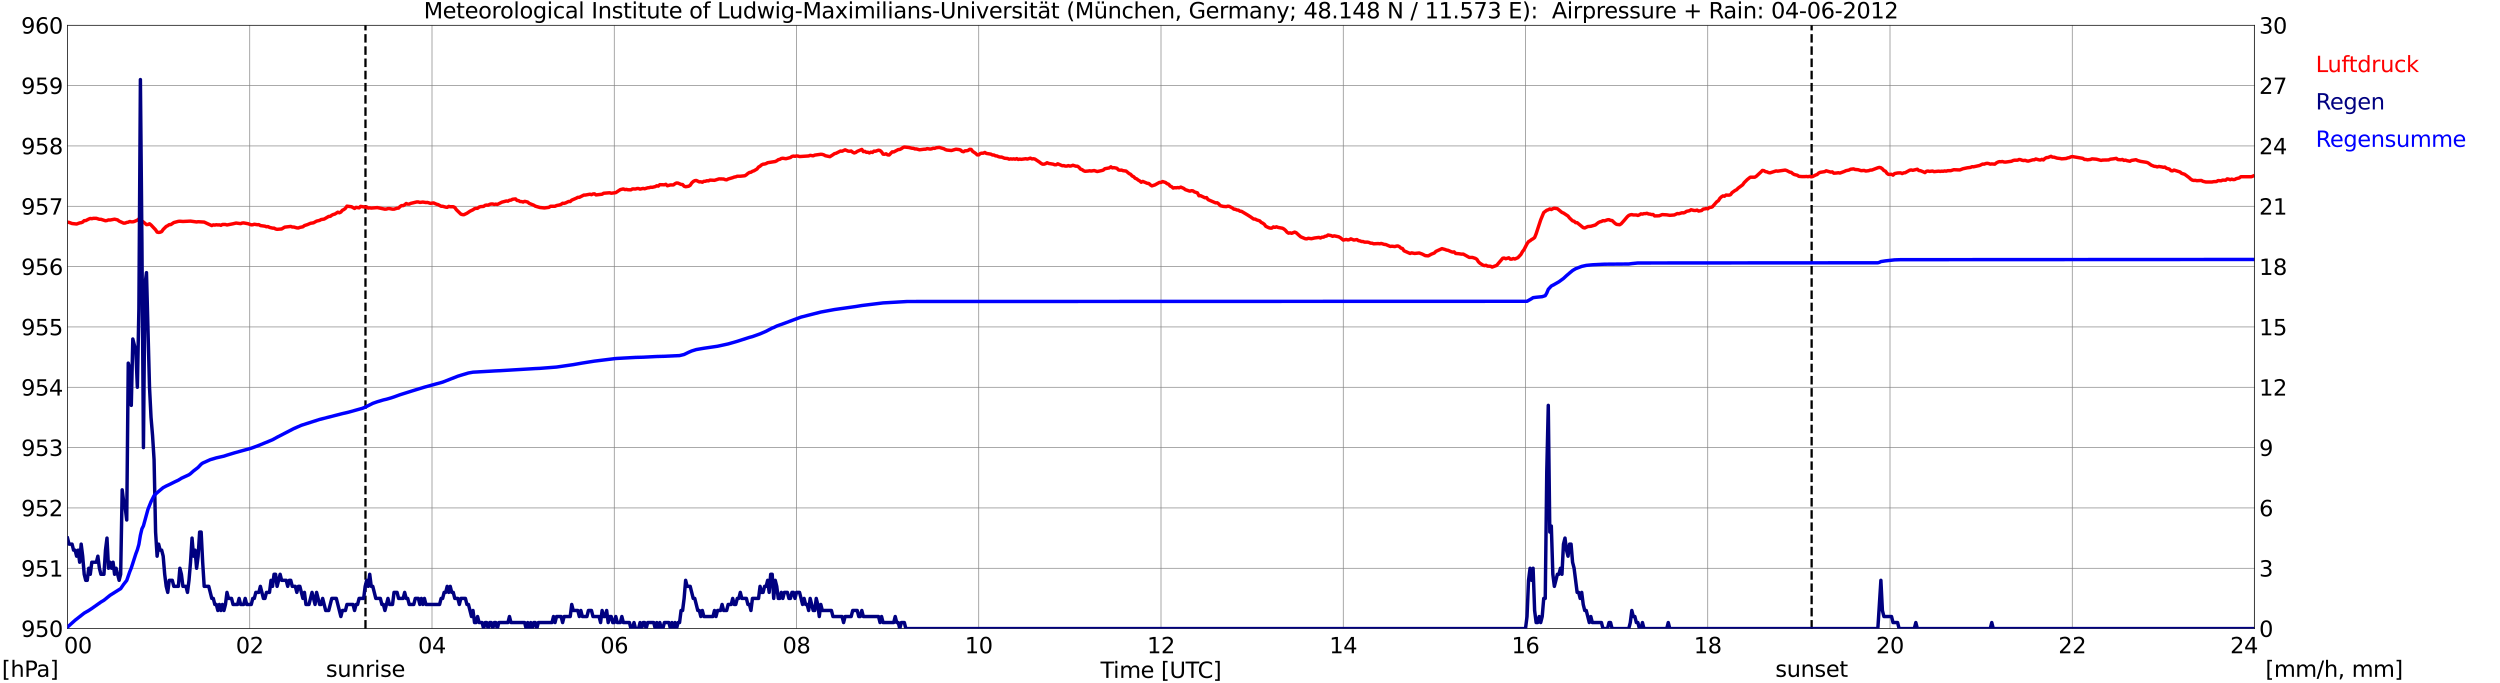 <?xml version="1.0" encoding="utf-8" standalone="no"?>
<!DOCTYPE svg PUBLIC "-//W3C//DTD SVG 1.1//EN"
  "http://www.w3.org/Graphics/SVG/1.1/DTD/svg11.dtd">
<svg xmlns:xlink="http://www.w3.org/1999/xlink" width="1085.4pt" height="296.64pt" viewBox="0 0 1085.4 296.64" xmlns="http://www.w3.org/2000/svg" version="1.1">
 <defs>
  <style type="text/css">*{stroke-linejoin: round; stroke-linecap: butt}</style>
 </defs>
 <g id="figure_1">
  <g id="patch_1">
   <path d="M 0 296.64 
L 1085.4 296.64 
L 1085.4 0 
L 0 0 
z
" style="fill: #ffffff"/>
  </g>
  <g id="axes_1">
   <g id="patch_2">
    <path d="M 29.306 272.909 
L 978.814 272.909 
L 978.814 10.976 
L 29.306 10.976 
z
" style="fill: #ffffff"/>
   </g>
   <g id="patch_3">
    <path d="M 978.814 272.909 
L 978.814 272.909 
L 978.814 10.976 
L 978.814 10.976 
z
" clip-path="url(#p130537fee7)" style="fill: #d3d3d3; opacity: 0.25; stroke: #d3d3d3; stroke-linejoin: miter"/>
   </g>
   <g id="matplotlib.axis_1">
    <g id="xtick_1">
     <g id="line2d_1">
      <path d="M 29.306 272.909 
L 29.306 10.976 
" clip-path="url(#p130537fee7)" style="fill: none; stroke: #808080; stroke-width: 0.3; stroke-linecap: square"/>
     </g>
     <g id="line2d_2"/>
     <g id="text_1">
      <!--    00 -->
      <g transform="translate(18.733 283.627) scale(0.095 -0.095)">
       <defs>
        <path id="DejaVuSans-20" transform="scale(0.016)"/>
        <path id="DejaVuSans-30" d="M 2034 4250 
Q 1547 4250 1301 3770 
Q 1056 3291 1056 2328 
Q 1056 1369 1301 889 
Q 1547 409 2034 409 
Q 2525 409 2770 889 
Q 3016 1369 3016 2328 
Q 3016 3291 2770 3770 
Q 2525 4250 2034 4250 
z
M 2034 4750 
Q 2819 4750 3233 4129 
Q 3647 3509 3647 2328 
Q 3647 1150 3233 529 
Q 2819 -91 2034 -91 
Q 1250 -91 836 529 
Q 422 1150 422 2328 
Q 422 3509 836 4129 
Q 1250 4750 2034 4750 
z
" transform="scale(0.016)"/>
       </defs>
       <use xlink:href="#DejaVuSans-20"/>
       <use xlink:href="#DejaVuSans-20" transform="translate(31.787 0)"/>
       <use xlink:href="#DejaVuSans-20" transform="translate(63.574 0)"/>
       <use xlink:href="#DejaVuSans-30" transform="translate(95.361 0)"/>
       <use xlink:href="#DejaVuSans-30" transform="translate(158.984 0)"/>
      </g>
     </g>
    </g>
    <g id="xtick_2">
     <g id="line2d_3">
      <path d="M 108.431 272.909 
L 108.431 10.976 
" clip-path="url(#p130537fee7)" style="fill: none; stroke: #808080; stroke-width: 0.3; stroke-linecap: square"/>
     </g>
     <g id="line2d_4"/>
     <g id="text_2">
      <!-- 02 -->
      <g transform="translate(102.387 283.627) scale(0.095 -0.095)">
       <defs>
        <path id="DejaVuSans-32" d="M 1228 531 
L 3431 531 
L 3431 0 
L 469 0 
L 469 531 
Q 828 903 1448 1529 
Q 2069 2156 2228 2338 
Q 2531 2678 2651 2914 
Q 2772 3150 2772 3378 
Q 2772 3750 2511 3984 
Q 2250 4219 1831 4219 
Q 1534 4219 1204 4116 
Q 875 4013 500 3803 
L 500 4441 
Q 881 4594 1212 4672 
Q 1544 4750 1819 4750 
Q 2544 4750 2975 4387 
Q 3406 4025 3406 3419 
Q 3406 3131 3298 2873 
Q 3191 2616 2906 2266 
Q 2828 2175 2409 1742 
Q 1991 1309 1228 531 
z
" transform="scale(0.016)"/>
       </defs>
       <use xlink:href="#DejaVuSans-30"/>
       <use xlink:href="#DejaVuSans-32" transform="translate(63.623 0)"/>
      </g>
     </g>
    </g>
    <g id="xtick_3">
     <g id="line2d_5">
      <path d="M 187.557 272.909 
L 187.557 10.976 
" clip-path="url(#p130537fee7)" style="fill: none; stroke: #808080; stroke-width: 0.3; stroke-linecap: square"/>
     </g>
     <g id="line2d_6"/>
     <g id="text_3">
      <!-- 04 -->
      <g transform="translate(181.513 283.627) scale(0.095 -0.095)">
       <defs>
        <path id="DejaVuSans-34" d="M 2419 4116 
L 825 1625 
L 2419 1625 
L 2419 4116 
z
M 2253 4666 
L 3047 4666 
L 3047 1625 
L 3713 1625 
L 3713 1100 
L 3047 1100 
L 3047 0 
L 2419 0 
L 2419 1100 
L 313 1100 
L 313 1709 
L 2253 4666 
z
" transform="scale(0.016)"/>
       </defs>
       <use xlink:href="#DejaVuSans-30"/>
       <use xlink:href="#DejaVuSans-34" transform="translate(63.623 0)"/>
      </g>
     </g>
    </g>
    <g id="xtick_4">
     <g id="line2d_7">
      <path d="M 266.683 272.909 
L 266.683 10.976 
" clip-path="url(#p130537fee7)" style="fill: none; stroke: #808080; stroke-width: 0.3; stroke-linecap: square"/>
     </g>
     <g id="line2d_8"/>
     <g id="text_4">
      <!-- 06 -->
      <g transform="translate(260.638 283.627) scale(0.095 -0.095)">
       <defs>
        <path id="DejaVuSans-36" d="M 2113 2584 
Q 1688 2584 1439 2293 
Q 1191 2003 1191 1497 
Q 1191 994 1439 701 
Q 1688 409 2113 409 
Q 2538 409 2786 701 
Q 3034 994 3034 1497 
Q 3034 2003 2786 2293 
Q 2538 2584 2113 2584 
z
M 3366 4563 
L 3366 3988 
Q 3128 4100 2886 4159 
Q 2644 4219 2406 4219 
Q 1781 4219 1451 3797 
Q 1122 3375 1075 2522 
Q 1259 2794 1537 2939 
Q 1816 3084 2150 3084 
Q 2853 3084 3261 2657 
Q 3669 2231 3669 1497 
Q 3669 778 3244 343 
Q 2819 -91 2113 -91 
Q 1303 -91 875 529 
Q 447 1150 447 2328 
Q 447 3434 972 4092 
Q 1497 4750 2381 4750 
Q 2619 4750 2861 4703 
Q 3103 4656 3366 4563 
z
" transform="scale(0.016)"/>
       </defs>
       <use xlink:href="#DejaVuSans-30"/>
       <use xlink:href="#DejaVuSans-36" transform="translate(63.623 0)"/>
      </g>
     </g>
    </g>
    <g id="xtick_5">
     <g id="line2d_9">
      <path d="M 345.808 272.909 
L 345.808 10.976 
" clip-path="url(#p130537fee7)" style="fill: none; stroke: #808080; stroke-width: 0.3; stroke-linecap: square"/>
     </g>
     <g id="line2d_10"/>
     <g id="text_5">
      <!-- 08 -->
      <g transform="translate(339.764 283.627) scale(0.095 -0.095)">
       <defs>
        <path id="DejaVuSans-38" d="M 2034 2216 
Q 1584 2216 1326 1975 
Q 1069 1734 1069 1313 
Q 1069 891 1326 650 
Q 1584 409 2034 409 
Q 2484 409 2743 651 
Q 3003 894 3003 1313 
Q 3003 1734 2745 1975 
Q 2488 2216 2034 2216 
z
M 1403 2484 
Q 997 2584 770 2862 
Q 544 3141 544 3541 
Q 544 4100 942 4425 
Q 1341 4750 2034 4750 
Q 2731 4750 3128 4425 
Q 3525 4100 3525 3541 
Q 3525 3141 3298 2862 
Q 3072 2584 2669 2484 
Q 3125 2378 3379 2068 
Q 3634 1759 3634 1313 
Q 3634 634 3220 271 
Q 2806 -91 2034 -91 
Q 1263 -91 848 271 
Q 434 634 434 1313 
Q 434 1759 690 2068 
Q 947 2378 1403 2484 
z
M 1172 3481 
Q 1172 3119 1398 2916 
Q 1625 2713 2034 2713 
Q 2441 2713 2670 2916 
Q 2900 3119 2900 3481 
Q 2900 3844 2670 4047 
Q 2441 4250 2034 4250 
Q 1625 4250 1398 4047 
Q 1172 3844 1172 3481 
z
" transform="scale(0.016)"/>
       </defs>
       <use xlink:href="#DejaVuSans-30"/>
       <use xlink:href="#DejaVuSans-38" transform="translate(63.623 0)"/>
      </g>
     </g>
    </g>
    <g id="xtick_6">
     <g id="line2d_11">
      <path d="M 424.934 272.909 
L 424.934 10.976 
" clip-path="url(#p130537fee7)" style="fill: none; stroke: #808080; stroke-width: 0.3; stroke-linecap: square"/>
     </g>
     <g id="line2d_12"/>
     <g id="text_6">
      <!-- 10 -->
      <g transform="translate(418.89 283.627) scale(0.095 -0.095)">
       <defs>
        <path id="DejaVuSans-31" d="M 794 531 
L 1825 531 
L 1825 4091 
L 703 3866 
L 703 4441 
L 1819 4666 
L 2450 4666 
L 2450 531 
L 3481 531 
L 3481 0 
L 794 0 
L 794 531 
z
" transform="scale(0.016)"/>
       </defs>
       <use xlink:href="#DejaVuSans-31"/>
       <use xlink:href="#DejaVuSans-30" transform="translate(63.623 0)"/>
      </g>
     </g>
    </g>
    <g id="xtick_7">
     <g id="line2d_13">
      <path d="M 504.06 272.909 
L 504.06 10.976 
" clip-path="url(#p130537fee7)" style="fill: none; stroke: #808080; stroke-width: 0.3; stroke-linecap: square"/>
     </g>
     <g id="line2d_14"/>
     <g id="text_7">
      <!-- 12 -->
      <g transform="translate(498.015 283.627) scale(0.095 -0.095)">
       <use xlink:href="#DejaVuSans-31"/>
       <use xlink:href="#DejaVuSans-32" transform="translate(63.623 0)"/>
      </g>
     </g>
    </g>
    <g id="xtick_8">
     <g id="line2d_15">
      <path d="M 583.185 272.909 
L 583.185 10.976 
" clip-path="url(#p130537fee7)" style="fill: none; stroke: #808080; stroke-width: 0.3; stroke-linecap: square"/>
     </g>
     <g id="line2d_16"/>
     <g id="text_8">
      <!-- 14 -->
      <g transform="translate(577.141 283.627) scale(0.095 -0.095)">
       <use xlink:href="#DejaVuSans-31"/>
       <use xlink:href="#DejaVuSans-34" transform="translate(63.623 0)"/>
      </g>
     </g>
    </g>
    <g id="xtick_9">
     <g id="line2d_17">
      <path d="M 662.311 272.909 
L 662.311 10.976 
" clip-path="url(#p130537fee7)" style="fill: none; stroke: #808080; stroke-width: 0.3; stroke-linecap: square"/>
     </g>
     <g id="line2d_18"/>
     <g id="text_9">
      <!-- 16 -->
      <g transform="translate(656.267 283.627) scale(0.095 -0.095)">
       <use xlink:href="#DejaVuSans-31"/>
       <use xlink:href="#DejaVuSans-36" transform="translate(63.623 0)"/>
      </g>
     </g>
    </g>
    <g id="xtick_10">
     <g id="line2d_19">
      <path d="M 741.437 272.909 
L 741.437 10.976 
" clip-path="url(#p130537fee7)" style="fill: none; stroke: #808080; stroke-width: 0.3; stroke-linecap: square"/>
     </g>
     <g id="line2d_20"/>
     <g id="text_10">
      <!-- 18 -->
      <g transform="translate(735.392 283.627) scale(0.095 -0.095)">
       <use xlink:href="#DejaVuSans-31"/>
       <use xlink:href="#DejaVuSans-38" transform="translate(63.623 0)"/>
      </g>
     </g>
    </g>
    <g id="xtick_11">
     <g id="line2d_21">
      <path d="M 820.562 272.909 
L 820.562 10.976 
" clip-path="url(#p130537fee7)" style="fill: none; stroke: #808080; stroke-width: 0.3; stroke-linecap: square"/>
     </g>
     <g id="line2d_22"/>
     <g id="text_11">
      <!-- 20 -->
      <g transform="translate(814.518 283.627) scale(0.095 -0.095)">
       <use xlink:href="#DejaVuSans-32"/>
       <use xlink:href="#DejaVuSans-30" transform="translate(63.623 0)"/>
      </g>
     </g>
    </g>
    <g id="xtick_12">
     <g id="line2d_23">
      <path d="M 899.688 272.909 
L 899.688 10.976 
" clip-path="url(#p130537fee7)" style="fill: none; stroke: #808080; stroke-width: 0.3; stroke-linecap: square"/>
     </g>
     <g id="line2d_24"/>
     <g id="text_12">
      <!-- 22 -->
      <g transform="translate(893.644 283.627) scale(0.095 -0.095)">
       <use xlink:href="#DejaVuSans-32"/>
       <use xlink:href="#DejaVuSans-32" transform="translate(63.623 0)"/>
      </g>
     </g>
    </g>
    <g id="xtick_13">
     <g id="line2d_25">
      <path d="M 978.814 272.909 
L 978.814 10.976 
" clip-path="url(#p130537fee7)" style="fill: none; stroke: #808080; stroke-width: 0.3; stroke-linecap: square"/>
     </g>
     <g id="line2d_26"/>
     <g id="text_13">
      <!-- 24    -->
      <g transform="translate(968.241 283.627) scale(0.095 -0.095)">
       <use xlink:href="#DejaVuSans-32"/>
       <use xlink:href="#DejaVuSans-34" transform="translate(63.623 0)"/>
       <use xlink:href="#DejaVuSans-20" transform="translate(127.246 0)"/>
       <use xlink:href="#DejaVuSans-20" transform="translate(159.033 0)"/>
       <use xlink:href="#DejaVuSans-20" transform="translate(190.82 0)"/>
      </g>
     </g>
    </g>
    <g id="text_14">
     <!-- Time [UTC] -->
     <g transform="translate(477.806 294.322) scale(0.095 -0.095)">
      <defs>
       <path id="DejaVuSans-54" d="M -19 4666 
L 3928 4666 
L 3928 4134 
L 2272 4134 
L 2272 0 
L 1638 0 
L 1638 4134 
L -19 4134 
L -19 4666 
z
" transform="scale(0.016)"/>
       <path id="DejaVuSans-69" d="M 603 3500 
L 1178 3500 
L 1178 0 
L 603 0 
L 603 3500 
z
M 603 4863 
L 1178 4863 
L 1178 4134 
L 603 4134 
L 603 4863 
z
" transform="scale(0.016)"/>
       <path id="DejaVuSans-6d" d="M 3328 2828 
Q 3544 3216 3844 3400 
Q 4144 3584 4550 3584 
Q 5097 3584 5394 3201 
Q 5691 2819 5691 2113 
L 5691 0 
L 5113 0 
L 5113 2094 
Q 5113 2597 4934 2840 
Q 4756 3084 4391 3084 
Q 3944 3084 3684 2787 
Q 3425 2491 3425 1978 
L 3425 0 
L 2847 0 
L 2847 2094 
Q 2847 2600 2669 2842 
Q 2491 3084 2119 3084 
Q 1678 3084 1418 2786 
Q 1159 2488 1159 1978 
L 1159 0 
L 581 0 
L 581 3500 
L 1159 3500 
L 1159 2956 
Q 1356 3278 1631 3431 
Q 1906 3584 2284 3584 
Q 2666 3584 2933 3390 
Q 3200 3197 3328 2828 
z
" transform="scale(0.016)"/>
       <path id="DejaVuSans-65" d="M 3597 1894 
L 3597 1613 
L 953 1613 
Q 991 1019 1311 708 
Q 1631 397 2203 397 
Q 2534 397 2845 478 
Q 3156 559 3463 722 
L 3463 178 
Q 3153 47 2828 -22 
Q 2503 -91 2169 -91 
Q 1331 -91 842 396 
Q 353 884 353 1716 
Q 353 2575 817 3079 
Q 1281 3584 2069 3584 
Q 2775 3584 3186 3129 
Q 3597 2675 3597 1894 
z
M 3022 2063 
Q 3016 2534 2758 2815 
Q 2500 3097 2075 3097 
Q 1594 3097 1305 2825 
Q 1016 2553 972 2059 
L 3022 2063 
z
" transform="scale(0.016)"/>
       <path id="DejaVuSans-5b" d="M 550 4863 
L 1875 4863 
L 1875 4416 
L 1125 4416 
L 1125 -397 
L 1875 -397 
L 1875 -844 
L 550 -844 
L 550 4863 
z
" transform="scale(0.016)"/>
       <path id="DejaVuSans-55" d="M 556 4666 
L 1191 4666 
L 1191 1831 
Q 1191 1081 1462 751 
Q 1734 422 2344 422 
Q 2950 422 3222 751 
Q 3494 1081 3494 1831 
L 3494 4666 
L 4128 4666 
L 4128 1753 
Q 4128 841 3676 375 
Q 3225 -91 2344 -91 
Q 1459 -91 1007 375 
Q 556 841 556 1753 
L 556 4666 
z
" transform="scale(0.016)"/>
       <path id="DejaVuSans-43" d="M 4122 4306 
L 4122 3641 
Q 3803 3938 3442 4084 
Q 3081 4231 2675 4231 
Q 1875 4231 1450 3742 
Q 1025 3253 1025 2328 
Q 1025 1406 1450 917 
Q 1875 428 2675 428 
Q 3081 428 3442 575 
Q 3803 722 4122 1019 
L 4122 359 
Q 3791 134 3420 21 
Q 3050 -91 2638 -91 
Q 1578 -91 968 557 
Q 359 1206 359 2328 
Q 359 3453 968 4101 
Q 1578 4750 2638 4750 
Q 3056 4750 3426 4639 
Q 3797 4528 4122 4306 
z
" transform="scale(0.016)"/>
       <path id="DejaVuSans-5d" d="M 1947 4863 
L 1947 -844 
L 622 -844 
L 622 -397 
L 1369 -397 
L 1369 4416 
L 622 4416 
L 622 4863 
L 1947 4863 
z
" transform="scale(0.016)"/>
      </defs>
      <use xlink:href="#DejaVuSans-54"/>
      <use xlink:href="#DejaVuSans-69" transform="translate(57.959 0)"/>
      <use xlink:href="#DejaVuSans-6d" transform="translate(85.742 0)"/>
      <use xlink:href="#DejaVuSans-65" transform="translate(183.154 0)"/>
      <use xlink:href="#DejaVuSans-20" transform="translate(244.678 0)"/>
      <use xlink:href="#DejaVuSans-5b" transform="translate(276.465 0)"/>
      <use xlink:href="#DejaVuSans-55" transform="translate(315.479 0)"/>
      <use xlink:href="#DejaVuSans-54" transform="translate(388.672 0)"/>
      <use xlink:href="#DejaVuSans-43" transform="translate(443.881 0)"/>
      <use xlink:href="#DejaVuSans-5d" transform="translate(513.705 0)"/>
     </g>
    </g>
   </g>
   <g id="matplotlib.axis_2">
    <g id="ytick_1">
     <g id="line2d_27">
      <path d="M 29.306 272.909 
L 978.814 272.909 
" clip-path="url(#p130537fee7)" style="fill: none; stroke: #808080; stroke-width: 0.3; stroke-linecap: square"/>
     </g>
     <g id="line2d_28"/>
     <g id="text_15">
      <!-- 950 -->
      <g transform="translate(9.173 276.518) scale(0.095 -0.095)">
       <defs>
        <path id="DejaVuSans-39" d="M 703 97 
L 703 672 
Q 941 559 1184 500 
Q 1428 441 1663 441 
Q 2288 441 2617 861 
Q 2947 1281 2994 2138 
Q 2813 1869 2534 1725 
Q 2256 1581 1919 1581 
Q 1219 1581 811 2004 
Q 403 2428 403 3163 
Q 403 3881 828 4315 
Q 1253 4750 1959 4750 
Q 2769 4750 3195 4129 
Q 3622 3509 3622 2328 
Q 3622 1225 3098 567 
Q 2575 -91 1691 -91 
Q 1453 -91 1209 -44 
Q 966 3 703 97 
z
M 1959 2075 
Q 2384 2075 2632 2365 
Q 2881 2656 2881 3163 
Q 2881 3666 2632 3958 
Q 2384 4250 1959 4250 
Q 1534 4250 1286 3958 
Q 1038 3666 1038 3163 
Q 1038 2656 1286 2365 
Q 1534 2075 1959 2075 
z
" transform="scale(0.016)"/>
        <path id="DejaVuSans-35" d="M 691 4666 
L 3169 4666 
L 3169 4134 
L 1269 4134 
L 1269 2991 
Q 1406 3038 1543 3061 
Q 1681 3084 1819 3084 
Q 2600 3084 3056 2656 
Q 3513 2228 3513 1497 
Q 3513 744 3044 326 
Q 2575 -91 1722 -91 
Q 1428 -91 1123 -41 
Q 819 9 494 109 
L 494 744 
Q 775 591 1075 516 
Q 1375 441 1709 441 
Q 2250 441 2565 725 
Q 2881 1009 2881 1497 
Q 2881 1984 2565 2268 
Q 2250 2553 1709 2553 
Q 1456 2553 1204 2497 
Q 953 2441 691 2322 
L 691 4666 
z
" transform="scale(0.016)"/>
       </defs>
       <use xlink:href="#DejaVuSans-39"/>
       <use xlink:href="#DejaVuSans-35" transform="translate(63.623 0)"/>
       <use xlink:href="#DejaVuSans-30" transform="translate(127.246 0)"/>
      </g>
     </g>
    </g>
    <g id="ytick_2">
     <g id="line2d_29">
      <path d="M 29.306 246.715 
L 978.814 246.715 
" clip-path="url(#p130537fee7)" style="fill: none; stroke: #808080; stroke-width: 0.3; stroke-linecap: square"/>
     </g>
     <g id="line2d_30"/>
     <g id="text_16">
      <!-- 951 -->
      <g transform="translate(9.173 250.325) scale(0.095 -0.095)">
       <use xlink:href="#DejaVuSans-39"/>
       <use xlink:href="#DejaVuSans-35" transform="translate(63.623 0)"/>
       <use xlink:href="#DejaVuSans-31" transform="translate(127.246 0)"/>
      </g>
     </g>
    </g>
    <g id="ytick_3">
     <g id="line2d_31">
      <path d="M 29.306 220.522 
L 978.814 220.522 
" clip-path="url(#p130537fee7)" style="fill: none; stroke: #808080; stroke-width: 0.3; stroke-linecap: square"/>
     </g>
     <g id="line2d_32"/>
     <g id="text_17">
      <!-- 952 -->
      <g transform="translate(9.173 224.131) scale(0.095 -0.095)">
       <use xlink:href="#DejaVuSans-39"/>
       <use xlink:href="#DejaVuSans-35" transform="translate(63.623 0)"/>
       <use xlink:href="#DejaVuSans-32" transform="translate(127.246 0)"/>
      </g>
     </g>
    </g>
    <g id="ytick_4">
     <g id="line2d_33">
      <path d="M 29.306 194.329 
L 978.814 194.329 
" clip-path="url(#p130537fee7)" style="fill: none; stroke: #808080; stroke-width: 0.3; stroke-linecap: square"/>
     </g>
     <g id="line2d_34"/>
     <g id="text_18">
      <!-- 953 -->
      <g transform="translate(9.173 197.938) scale(0.095 -0.095)">
       <defs>
        <path id="DejaVuSans-33" d="M 2597 2516 
Q 3050 2419 3304 2112 
Q 3559 1806 3559 1356 
Q 3559 666 3084 287 
Q 2609 -91 1734 -91 
Q 1441 -91 1130 -33 
Q 819 25 488 141 
L 488 750 
Q 750 597 1062 519 
Q 1375 441 1716 441 
Q 2309 441 2620 675 
Q 2931 909 2931 1356 
Q 2931 1769 2642 2001 
Q 2353 2234 1838 2234 
L 1294 2234 
L 1294 2753 
L 1863 2753 
Q 2328 2753 2575 2939 
Q 2822 3125 2822 3475 
Q 2822 3834 2567 4026 
Q 2313 4219 1838 4219 
Q 1578 4219 1281 4162 
Q 984 4106 628 3988 
L 628 4550 
Q 988 4650 1302 4700 
Q 1616 4750 1894 4750 
Q 2613 4750 3031 4423 
Q 3450 4097 3450 3541 
Q 3450 3153 3228 2886 
Q 3006 2619 2597 2516 
z
" transform="scale(0.016)"/>
       </defs>
       <use xlink:href="#DejaVuSans-39"/>
       <use xlink:href="#DejaVuSans-35" transform="translate(63.623 0)"/>
       <use xlink:href="#DejaVuSans-33" transform="translate(127.246 0)"/>
      </g>
     </g>
    </g>
    <g id="ytick_5">
     <g id="line2d_35">
      <path d="M 29.306 168.136 
L 978.814 168.136 
" clip-path="url(#p130537fee7)" style="fill: none; stroke: #808080; stroke-width: 0.3; stroke-linecap: square"/>
     </g>
     <g id="line2d_36"/>
     <g id="text_19">
      <!-- 954 -->
      <g transform="translate(9.173 171.745) scale(0.095 -0.095)">
       <use xlink:href="#DejaVuSans-39"/>
       <use xlink:href="#DejaVuSans-35" transform="translate(63.623 0)"/>
       <use xlink:href="#DejaVuSans-34" transform="translate(127.246 0)"/>
      </g>
     </g>
    </g>
    <g id="ytick_6">
     <g id="line2d_37">
      <path d="M 29.306 141.942 
L 978.814 141.942 
" clip-path="url(#p130537fee7)" style="fill: none; stroke: #808080; stroke-width: 0.3; stroke-linecap: square"/>
     </g>
     <g id="line2d_38"/>
     <g id="text_20">
      <!-- 955 -->
      <g transform="translate(9.173 145.551) scale(0.095 -0.095)">
       <use xlink:href="#DejaVuSans-39"/>
       <use xlink:href="#DejaVuSans-35" transform="translate(63.623 0)"/>
       <use xlink:href="#DejaVuSans-35" transform="translate(127.246 0)"/>
      </g>
     </g>
    </g>
    <g id="ytick_7">
     <g id="line2d_39">
      <path d="M 29.306 115.749 
L 978.814 115.749 
" clip-path="url(#p130537fee7)" style="fill: none; stroke: #808080; stroke-width: 0.3; stroke-linecap: square"/>
     </g>
     <g id="line2d_40"/>
     <g id="text_21">
      <!-- 956 -->
      <g transform="translate(9.173 119.358) scale(0.095 -0.095)">
       <use xlink:href="#DejaVuSans-39"/>
       <use xlink:href="#DejaVuSans-35" transform="translate(63.623 0)"/>
       <use xlink:href="#DejaVuSans-36" transform="translate(127.246 0)"/>
      </g>
     </g>
    </g>
    <g id="ytick_8">
     <g id="line2d_41">
      <path d="M 29.306 89.556 
L 978.814 89.556 
" clip-path="url(#p130537fee7)" style="fill: none; stroke: #808080; stroke-width: 0.3; stroke-linecap: square"/>
     </g>
     <g id="line2d_42"/>
     <g id="text_22">
      <!-- 957 -->
      <g transform="translate(9.173 93.165) scale(0.095 -0.095)">
       <defs>
        <path id="DejaVuSans-37" d="M 525 4666 
L 3525 4666 
L 3525 4397 
L 1831 0 
L 1172 0 
L 2766 4134 
L 525 4134 
L 525 4666 
z
" transform="scale(0.016)"/>
       </defs>
       <use xlink:href="#DejaVuSans-39"/>
       <use xlink:href="#DejaVuSans-35" transform="translate(63.623 0)"/>
       <use xlink:href="#DejaVuSans-37" transform="translate(127.246 0)"/>
      </g>
     </g>
    </g>
    <g id="ytick_9">
     <g id="line2d_43">
      <path d="M 29.306 63.362 
L 978.814 63.362 
" clip-path="url(#p130537fee7)" style="fill: none; stroke: #808080; stroke-width: 0.3; stroke-linecap: square"/>
     </g>
     <g id="line2d_44"/>
     <g id="text_23">
      <!-- 958 -->
      <g transform="translate(9.173 66.972) scale(0.095 -0.095)">
       <use xlink:href="#DejaVuSans-39"/>
       <use xlink:href="#DejaVuSans-35" transform="translate(63.623 0)"/>
       <use xlink:href="#DejaVuSans-38" transform="translate(127.246 0)"/>
      </g>
     </g>
    </g>
    <g id="ytick_10">
     <g id="line2d_45">
      <path d="M 29.306 37.169 
L 978.814 37.169 
" clip-path="url(#p130537fee7)" style="fill: none; stroke: #808080; stroke-width: 0.3; stroke-linecap: square"/>
     </g>
     <g id="line2d_46"/>
     <g id="text_24">
      <!-- 959 -->
      <g transform="translate(9.173 40.778) scale(0.095 -0.095)">
       <use xlink:href="#DejaVuSans-39"/>
       <use xlink:href="#DejaVuSans-35" transform="translate(63.623 0)"/>
       <use xlink:href="#DejaVuSans-39" transform="translate(127.246 0)"/>
      </g>
     </g>
    </g>
    <g id="ytick_11">
     <g id="line2d_47">
      <path d="M 29.306 10.976 
L 978.814 10.976 
" clip-path="url(#p130537fee7)" style="fill: none; stroke: #808080; stroke-width: 0.3; stroke-linecap: square"/>
     </g>
     <g id="line2d_48"/>
     <g id="text_25">
      <!-- 960 -->
      <g transform="translate(9.173 14.585) scale(0.095 -0.095)">
       <use xlink:href="#DejaVuSans-39"/>
       <use xlink:href="#DejaVuSans-36" transform="translate(63.623 0)"/>
       <use xlink:href="#DejaVuSans-30" transform="translate(127.246 0)"/>
      </g>
     </g>
    </g>
   </g>
   <g id="line2d_49">
    <path d="M 158.676 272.909 
L 158.676 10.976 
" clip-path="url(#p130537fee7)" style="fill: none; stroke-dasharray: 3.7,1.6; stroke-dashoffset: 0; stroke: #000000"/>
   </g>
   <g id="line2d_50">
    <path d="M 786.538 272.909 
L 786.538 10.976 
" clip-path="url(#p130537fee7)" style="fill: none; stroke-dasharray: 3.7,1.6; stroke-dashoffset: 0; stroke: #000000"/>
   </g>
   <g id="line2d_51">
    <path d="M 29.306 96.453 
L 29.965 96.562 
L 31.284 97.047 
L 33.262 97.256 
L 34.581 96.785 
L 35.24 96.68 
L 35.9 96.418 
L 36.559 95.79 
L 37.218 95.79 
L 38.537 95.109 
L 39.197 94.847 
L 39.856 94.951 
L 40.515 94.794 
L 41.834 94.794 
L 43.153 95.213 
L 43.812 95.213 
L 45.79 95.842 
L 46.45 95.737 
L 47.109 95.475 
L 47.768 95.528 
L 49.747 95.161 
L 51.065 95.475 
L 51.725 95.999 
L 53.703 96.89 
L 54.362 96.837 
L 55.022 96.575 
L 55.681 96.471 
L 56.34 96.156 
L 57 96.313 
L 57.659 96.313 
L 58.319 96.156 
L 59.637 95.58 
L 60.297 95.056 
L 60.956 95.266 
L 61.615 95.999 
L 62.275 96.418 
L 63.594 97.518 
L 64.253 97.466 
L 64.912 97.152 
L 65.572 97.676 
L 67.55 99.771 
L 68.209 100.766 
L 68.869 100.924 
L 69.528 100.819 
L 70.187 100.557 
L 70.847 99.614 
L 72.166 98.304 
L 72.825 97.99 
L 73.484 97.518 
L 74.144 97.518 
L 75.462 96.628 
L 77.441 96.104 
L 78.1 96.052 
L 79.419 96.156 
L 82.716 95.999 
L 85.353 96.366 
L 86.013 96.261 
L 88.65 96.418 
L 89.969 97.047 
L 91.947 97.937 
L 92.606 97.623 
L 93.266 97.728 
L 93.925 97.571 
L 94.584 97.676 
L 95.244 97.623 
L 95.903 97.833 
L 96.563 97.466 
L 97.881 97.466 
L 98.541 97.676 
L 101.178 97.152 
L 102.497 96.837 
L 104.475 97.099 
L 105.135 96.837 
L 105.794 96.785 
L 107.772 97.152 
L 109.091 97.623 
L 109.75 97.571 
L 110.41 97.361 
L 111.728 97.571 
L 112.388 97.518 
L 113.047 97.937 
L 115.025 98.199 
L 115.685 98.461 
L 116.344 98.357 
L 117.003 98.723 
L 118.322 99.038 
L 118.982 99.038 
L 119.641 99.404 
L 120.3 99.561 
L 122.278 99.404 
L 123.597 98.619 
L 126.235 98.304 
L 126.894 98.566 
L 127.553 98.566 
L 128.872 98.933 
L 129.532 98.985 
L 130.191 98.723 
L 131.51 98.461 
L 132.169 97.937 
L 133.488 97.518 
L 134.807 96.942 
L 136.125 96.733 
L 137.444 95.999 
L 138.763 95.685 
L 139.422 95.318 
L 140.741 95.109 
L 142.719 93.956 
L 143.379 93.956 
L 144.038 93.432 
L 144.697 93.118 
L 145.357 92.961 
L 146.676 92.123 
L 147.335 92.384 
L 147.994 92.07 
L 148.654 91.284 
L 149.313 90.97 
L 149.972 90.446 
L 150.632 89.503 
L 152.61 89.765 
L 153.929 90.499 
L 154.588 90.027 
L 155.907 90.237 
L 156.566 89.608 
L 158.544 89.922 
L 159.204 89.87 
L 159.863 90.341 
L 160.523 90.237 
L 161.182 90.341 
L 162.501 90.237 
L 163.819 90.132 
L 167.116 90.813 
L 167.776 90.761 
L 168.435 90.551 
L 169.094 90.551 
L 170.413 90.813 
L 171.073 90.813 
L 172.391 90.394 
L 173.051 90.341 
L 173.71 89.66 
L 174.37 89.241 
L 175.029 89.294 
L 175.688 88.927 
L 176.348 88.351 
L 177.007 88.613 
L 177.666 88.613 
L 178.326 88.298 
L 180.963 87.67 
L 181.623 87.67 
L 182.282 87.879 
L 183.601 87.722 
L 184.92 87.932 
L 185.579 87.879 
L 186.898 88.298 
L 188.217 88.089 
L 189.535 88.665 
L 190.195 88.822 
L 191.513 89.556 
L 192.173 89.556 
L 193.492 89.922 
L 194.151 90.027 
L 194.81 89.608 
L 195.47 89.765 
L 196.788 89.765 
L 197.448 90.079 
L 198.107 91.022 
L 200.085 92.961 
L 200.745 93.17 
L 201.404 93.223 
L 202.723 92.594 
L 204.042 91.703 
L 205.36 91.075 
L 206.02 90.603 
L 206.679 90.446 
L 207.339 90.446 
L 207.998 89.922 
L 208.657 89.713 
L 209.976 89.608 
L 210.635 89.137 
L 211.295 89.032 
L 211.954 89.084 
L 212.614 88.717 
L 213.273 88.56 
L 213.932 88.56 
L 214.592 88.77 
L 215.251 88.613 
L 215.91 88.77 
L 217.889 87.774 
L 219.867 87.251 
L 220.526 87.355 
L 221.186 86.936 
L 221.845 86.884 
L 222.504 86.517 
L 223.823 86.36 
L 224.482 87.041 
L 225.142 87.093 
L 225.801 87.513 
L 226.461 87.513 
L 227.12 87.722 
L 227.779 87.408 
L 229.098 87.722 
L 229.757 88.298 
L 231.736 89.084 
L 232.395 89.503 
L 234.373 90.079 
L 236.351 90.289 
L 238.329 90.027 
L 238.989 89.556 
L 240.967 89.556 
L 241.626 89.241 
L 242.945 88.979 
L 243.604 88.717 
L 244.264 88.246 
L 244.923 88.298 
L 245.583 88.089 
L 246.901 87.46 
L 247.561 87.513 
L 248.22 86.884 
L 250.198 86.046 
L 250.858 85.679 
L 251.517 85.679 
L 253.495 84.684 
L 254.155 84.684 
L 256.133 84.317 
L 256.792 84.526 
L 257.451 84.212 
L 258.111 84.16 
L 258.77 84.631 
L 261.408 84.317 
L 262.067 83.898 
L 264.705 83.688 
L 265.364 83.898 
L 267.342 83.636 
L 269.32 82.326 
L 270.639 82.012 
L 271.298 82.326 
L 271.958 82.221 
L 272.617 82.379 
L 273.936 82.431 
L 274.595 82.012 
L 275.914 82.064 
L 276.573 81.855 
L 277.233 81.855 
L 277.892 82.117 
L 279.211 81.802 
L 279.87 81.96 
L 281.189 81.54 
L 281.849 81.488 
L 282.508 81.279 
L 283.167 81.331 
L 284.486 81.017 
L 285.145 80.65 
L 285.805 80.807 
L 286.464 80.178 
L 288.442 80.231 
L 289.102 80.021 
L 289.761 80.65 
L 291.08 80.283 
L 292.399 80.283 
L 293.058 79.759 
L 293.717 79.445 
L 294.377 79.497 
L 295.696 80.074 
L 296.355 80.126 
L 297.014 80.859 
L 297.674 81.069 
L 298.992 80.859 
L 299.652 80.44 
L 300.311 79.445 
L 300.971 78.816 
L 301.63 78.45 
L 302.289 78.345 
L 303.608 78.974 
L 304.267 78.921 
L 304.927 79.131 
L 305.586 78.712 
L 306.246 78.712 
L 306.905 78.45 
L 307.564 78.554 
L 308.224 78.188 
L 310.202 78.292 
L 311.521 77.873 
L 312.18 77.664 
L 314.158 77.716 
L 314.818 77.978 
L 315.477 78.083 
L 316.136 77.716 
L 318.114 77.14 
L 318.774 76.878 
L 319.433 76.773 
L 320.093 76.511 
L 321.411 76.511 
L 323.39 76.302 
L 324.049 75.883 
L 324.708 75.306 
L 325.368 74.887 
L 326.027 74.783 
L 326.686 74.363 
L 327.346 74.154 
L 328.665 73.368 
L 329.324 72.53 
L 329.983 72.163 
L 330.643 71.587 
L 331.302 71.273 
L 331.961 71.22 
L 332.621 71.011 
L 333.28 70.644 
L 336.577 70.12 
L 337.236 69.806 
L 337.896 69.334 
L 338.555 69.177 
L 339.215 68.811 
L 339.874 68.706 
L 341.193 68.915 
L 343.171 68.391 
L 343.83 67.92 
L 344.49 67.763 
L 345.149 67.868 
L 345.808 67.71 
L 346.468 67.763 
L 347.127 67.972 
L 351.083 67.71 
L 351.743 67.448 
L 353.062 67.658 
L 353.721 67.344 
L 356.359 66.977 
L 357.018 67.029 
L 357.677 67.239 
L 358.337 67.606 
L 360.315 68.025 
L 361.634 67.187 
L 362.293 66.715 
L 362.952 66.558 
L 364.93 65.563 
L 365.59 65.667 
L 366.909 65.039 
L 368.227 65.615 
L 368.887 65.667 
L 369.546 65.563 
L 370.206 66.086 
L 370.865 66.401 
L 371.524 66.191 
L 372.184 65.72 
L 374.162 64.882 
L 374.821 65.824 
L 375.481 65.72 
L 376.14 66.139 
L 376.799 66.086 
L 377.459 66.401 
L 378.118 66.034 
L 378.777 66.191 
L 379.437 65.615 
L 380.096 65.667 
L 381.415 65.196 
L 382.074 65.353 
L 382.734 65.929 
L 383.393 66.925 
L 384.053 66.977 
L 384.712 66.767 
L 385.371 67.239 
L 386.031 67.291 
L 387.349 65.929 
L 388.009 65.982 
L 389.987 64.934 
L 390.646 64.882 
L 391.306 64.567 
L 391.965 64.096 
L 392.624 63.834 
L 394.603 64.043 
L 395.921 64.358 
L 396.581 64.41 
L 397.24 64.672 
L 397.899 64.672 
L 399.218 65.039 
L 401.196 64.777 
L 401.856 64.777 
L 402.515 64.515 
L 403.834 64.724 
L 404.493 64.62 
L 405.153 64.358 
L 405.812 64.41 
L 406.471 64.148 
L 407.79 63.991 
L 409.768 64.567 
L 410.428 64.934 
L 411.087 65.143 
L 413.065 65.353 
L 415.043 64.777 
L 416.362 64.934 
L 417.022 65.143 
L 417.681 65.72 
L 418.34 65.877 
L 419 65.458 
L 419.659 65.458 
L 420.318 65.301 
L 420.978 64.829 
L 421.637 64.882 
L 422.297 65.72 
L 423.615 66.61 
L 424.275 67.239 
L 424.934 67.239 
L 425.593 66.663 
L 426.253 66.506 
L 426.912 66.506 
L 427.572 66.191 
L 428.231 66.61 
L 430.209 66.925 
L 430.869 67.291 
L 431.528 67.291 
L 432.187 67.658 
L 432.847 67.71 
L 433.506 68.025 
L 434.165 68.182 
L 434.825 68.182 
L 436.144 68.706 
L 437.462 68.811 
L 438.122 69.125 
L 438.781 68.968 
L 439.44 69.072 
L 440.1 68.968 
L 440.759 69.125 
L 441.419 68.863 
L 442.078 69.23 
L 442.737 69.072 
L 443.397 69.177 
L 445.375 68.915 
L 446.034 69.072 
L 447.353 68.653 
L 448.012 69.02 
L 448.672 68.915 
L 449.331 69.072 
L 451.309 70.382 
L 451.969 70.906 
L 452.628 71.273 
L 453.287 71.273 
L 453.947 71.063 
L 454.606 70.644 
L 455.266 70.958 
L 457.244 71.273 
L 457.903 71.535 
L 458.563 71.535 
L 459.222 71.116 
L 461.2 71.954 
L 461.859 71.901 
L 462.519 72.111 
L 463.178 72.111 
L 463.838 71.901 
L 464.497 72.111 
L 465.156 72.006 
L 465.816 71.744 
L 467.134 72.163 
L 467.794 72.163 
L 468.453 72.635 
L 469.113 73.421 
L 469.772 73.63 
L 470.431 74.102 
L 471.091 74.363 
L 472.409 74.259 
L 473.069 74.154 
L 473.728 74.259 
L 475.047 74.049 
L 476.366 74.468 
L 478.344 74.049 
L 479.003 73.84 
L 479.663 73.263 
L 481.641 72.897 
L 482.3 72.425 
L 482.96 72.897 
L 483.619 72.792 
L 484.938 73.054 
L 485.597 73.787 
L 486.256 73.892 
L 486.916 73.84 
L 487.575 74.102 
L 488.894 74.259 
L 490.213 75.359 
L 490.872 75.673 
L 491.532 76.407 
L 492.191 76.721 
L 492.85 77.402 
L 493.51 77.664 
L 494.169 78.188 
L 494.828 78.554 
L 495.488 79.131 
L 496.147 78.764 
L 498.125 79.602 
L 498.785 79.655 
L 499.444 80.283 
L 500.103 80.702 
L 501.422 80.283 
L 502.741 79.55 
L 503.4 79.183 
L 504.06 79.235 
L 504.719 78.816 
L 506.038 79.235 
L 506.697 79.759 
L 507.357 79.969 
L 508.016 80.755 
L 508.675 81.069 
L 509.335 81.645 
L 509.994 81.488 
L 510.654 81.54 
L 511.313 81.436 
L 511.972 81.54 
L 512.632 81.226 
L 513.95 81.802 
L 514.61 82.326 
L 516.588 83.007 
L 517.247 82.798 
L 517.907 82.85 
L 518.566 83.322 
L 519.885 83.741 
L 520.544 84.998 
L 521.204 84.946 
L 523.182 85.889 
L 523.841 85.784 
L 524.501 86.674 
L 527.797 88.089 
L 528.457 88.036 
L 529.116 88.508 
L 529.776 89.294 
L 531.094 89.608 
L 532.413 89.713 
L 533.073 89.503 
L 533.732 89.608 
L 535.051 90.289 
L 535.71 90.813 
L 536.369 90.865 
L 537.029 91.18 
L 537.688 91.232 
L 538.348 91.703 
L 539.007 91.756 
L 541.644 93.327 
L 542.963 94.166 
L 544.282 95.109 
L 544.941 95.109 
L 545.601 95.475 
L 546.919 95.894 
L 547.579 96.575 
L 548.238 96.89 
L 548.898 97.361 
L 549.557 98.252 
L 550.876 98.88 
L 551.535 99.038 
L 552.195 99.038 
L 552.854 98.514 
L 553.513 98.723 
L 554.173 98.461 
L 554.832 98.723 
L 556.81 99.09 
L 557.47 99.457 
L 558.129 100.033 
L 558.788 100.819 
L 559.448 101.238 
L 560.107 101.081 
L 560.766 101.29 
L 562.085 100.766 
L 562.745 101.028 
L 564.063 102.233 
L 564.723 102.809 
L 566.701 103.648 
L 567.36 103.7 
L 568.02 103.438 
L 569.338 103.648 
L 570.657 103.333 
L 572.635 103.071 
L 573.295 103.333 
L 573.954 102.967 
L 574.613 102.967 
L 575.273 102.6 
L 575.932 102.495 
L 576.592 102.024 
L 577.91 102.286 
L 578.57 102.6 
L 579.229 102.39 
L 581.207 102.809 
L 581.867 103.176 
L 583.185 104.224 
L 584.504 103.962 
L 585.164 104.171 
L 585.823 104.067 
L 586.482 103.7 
L 587.801 104.224 
L 589.12 104.014 
L 589.779 104.486 
L 590.439 104.591 
L 591.098 104.853 
L 591.757 104.853 
L 592.417 105.114 
L 593.736 105.114 
L 594.395 105.272 
L 595.054 105.586 
L 595.714 105.586 
L 596.373 105.848 
L 598.351 105.743 
L 599.011 105.848 
L 599.67 105.691 
L 600.989 106.11 
L 601.648 106.162 
L 603.626 107 
L 604.286 106.896 
L 605.604 107.053 
L 606.264 106.843 
L 606.923 106.791 
L 607.582 107.105 
L 608.242 107.734 
L 608.901 107.891 
L 609.561 108.886 
L 612.198 110.039 
L 612.858 109.777 
L 614.176 110.039 
L 616.154 109.829 
L 617.473 110.301 
L 618.792 110.982 
L 620.111 111.087 
L 621.429 110.353 
L 622.748 109.829 
L 623.408 109.148 
L 626.045 107.943 
L 627.364 108.31 
L 628.023 108.572 
L 628.683 108.677 
L 630.001 109.253 
L 630.661 109.463 
L 631.32 109.358 
L 631.98 110.039 
L 633.298 110.144 
L 634.617 110.353 
L 635.276 110.301 
L 637.914 111.768 
L 639.233 111.768 
L 640.552 112.187 
L 641.211 112.606 
L 641.87 113.653 
L 642.53 114.282 
L 643.848 115.12 
L 644.508 115.33 
L 645.167 115.173 
L 645.827 115.539 
L 647.145 115.592 
L 647.805 115.958 
L 649.783 115.225 
L 652.42 112.134 
L 653.08 112.029 
L 653.739 112.344 
L 655.058 111.925 
L 655.717 112.501 
L 656.377 112.501 
L 657.036 112.239 
L 657.695 112.449 
L 659.014 111.872 
L 660.333 110.458 
L 660.992 109.253 
L 661.652 108.415 
L 662.97 105.848 
L 663.63 104.905 
L 664.289 104.538 
L 664.949 104.014 
L 665.608 103.648 
L 666.267 103.124 
L 666.927 101.5 
L 668.905 95.475 
L 670.224 92.28 
L 671.542 91.284 
L 672.202 91.075 
L 672.861 90.708 
L 673.521 90.97 
L 674.18 90.603 
L 674.839 90.394 
L 676.158 90.603 
L 678.136 92.227 
L 678.796 92.489 
L 680.774 93.799 
L 681.433 94.637 
L 682.752 95.894 
L 683.411 96.052 
L 684.071 96.68 
L 684.73 96.68 
L 686.708 98.304 
L 687.368 98.828 
L 688.027 98.985 
L 689.346 98.357 
L 690.664 98.252 
L 692.643 97.676 
L 693.961 96.628 
L 694.621 96.313 
L 695.28 96.156 
L 695.939 95.79 
L 696.599 95.894 
L 697.918 95.423 
L 698.577 95.371 
L 699.236 95.685 
L 699.896 95.737 
L 701.215 96.995 
L 701.874 97.414 
L 703.193 97.571 
L 703.852 97.152 
L 705.171 95.685 
L 706.49 94.113 
L 707.149 93.537 
L 707.808 93.275 
L 708.468 93.17 
L 709.127 93.327 
L 710.446 93.327 
L 711.105 93.537 
L 711.765 93.275 
L 712.424 92.856 
L 713.083 92.961 
L 713.743 92.751 
L 714.402 92.751 
L 715.062 92.594 
L 715.721 92.908 
L 716.38 92.961 
L 717.04 93.17 
L 717.699 93.118 
L 718.358 93.747 
L 720.337 93.694 
L 721.655 93.17 
L 723.633 93.275 
L 724.952 93.485 
L 726.93 93.327 
L 728.249 92.699 
L 728.909 92.804 
L 730.227 92.384 
L 730.887 92.437 
L 731.546 92.227 
L 732.205 91.756 
L 733.524 91.494 
L 734.184 91.075 
L 735.502 91.389 
L 736.162 91.389 
L 736.821 91.232 
L 737.48 91.651 
L 738.799 91.389 
L 739.459 90.761 
L 740.118 90.708 
L 740.777 90.499 
L 741.437 90.656 
L 742.096 90.079 
L 742.756 90.027 
L 743.415 89.818 
L 745.393 87.565 
L 746.052 87.146 
L 746.712 86.098 
L 747.371 85.469 
L 748.031 85.05 
L 748.69 85.208 
L 749.349 84.684 
L 750.668 84.736 
L 751.327 84.526 
L 751.987 83.636 
L 753.306 82.693 
L 753.965 82.379 
L 754.624 81.698 
L 756.602 80.231 
L 757.262 79.288 
L 758.581 77.978 
L 759.899 76.93 
L 761.218 76.93 
L 761.878 76.93 
L 762.537 76.511 
L 764.515 74.678 
L 765.174 73.997 
L 765.834 74.102 
L 766.493 74.521 
L 767.153 74.625 
L 767.812 74.94 
L 768.471 75.045 
L 769.79 74.625 
L 771.109 74.206 
L 771.768 74.311 
L 775.065 73.84 
L 775.725 74.049 
L 777.043 74.73 
L 777.703 74.835 
L 778.362 75.411 
L 779.021 75.778 
L 780.34 76.092 
L 781 76.564 
L 782.318 76.669 
L 783.637 76.669 
L 784.296 76.616 
L 784.956 76.721 
L 785.615 76.564 
L 786.275 76.773 
L 786.934 76.669 
L 788.253 75.987 
L 788.912 75.778 
L 789.572 75.149 
L 790.231 74.835 
L 791.55 74.625 
L 792.209 74.521 
L 792.868 74.154 
L 794.847 74.73 
L 795.506 74.625 
L 796.165 75.202 
L 797.484 75.097 
L 798.143 74.992 
L 798.803 75.149 
L 800.781 74.416 
L 801.44 74.102 
L 802.759 73.84 
L 803.419 73.473 
L 804.737 73.316 
L 805.397 73.578 
L 806.715 73.682 
L 808.034 74.102 
L 809.353 73.997 
L 810.012 74.259 
L 811.331 74.102 
L 811.99 73.84 
L 812.65 73.84 
L 815.287 72.844 
L 815.947 72.687 
L 816.606 72.844 
L 817.265 73.316 
L 817.925 74.049 
L 818.584 74.311 
L 819.244 75.254 
L 819.903 75.726 
L 821.222 75.673 
L 821.881 76.04 
L 822.541 75.359 
L 823.859 75.097 
L 825.178 75.045 
L 825.837 75.359 
L 826.497 75.045 
L 827.156 74.992 
L 828.475 74.259 
L 829.134 73.892 
L 829.794 73.787 
L 830.453 73.944 
L 831.772 73.63 
L 832.431 73.473 
L 833.091 74.049 
L 833.75 74.102 
L 835.069 74.625 
L 835.728 74.94 
L 836.388 74.363 
L 837.047 74.259 
L 837.706 74.416 
L 839.025 74.259 
L 839.684 74.521 
L 841.663 74.311 
L 842.322 74.416 
L 842.981 74.311 
L 843.641 74.363 
L 844.3 74.206 
L 844.959 74.311 
L 845.619 74.102 
L 846.938 74.102 
L 848.256 73.682 
L 850.894 73.787 
L 852.213 73.263 
L 854.191 72.844 
L 855.51 72.687 
L 856.169 72.373 
L 856.828 72.425 
L 859.466 71.849 
L 860.785 71.22 
L 861.444 71.273 
L 862.103 71.011 
L 862.763 70.906 
L 863.422 71.011 
L 864.082 71.273 
L 864.741 71.168 
L 866.06 71.273 
L 866.719 70.749 
L 867.378 70.382 
L 868.038 70.173 
L 868.697 70.225 
L 869.357 70.12 
L 870.016 70.33 
L 870.675 70.382 
L 873.313 70.015 
L 873.972 69.701 
L 874.632 69.544 
L 875.95 69.544 
L 876.61 69.23 
L 877.269 69.334 
L 877.929 69.596 
L 878.588 69.701 
L 879.247 69.596 
L 879.907 69.858 
L 880.566 69.963 
L 882.544 69.387 
L 883.204 69.387 
L 883.863 69.02 
L 885.182 69.387 
L 885.841 69.492 
L 886.5 69.177 
L 887.16 69.439 
L 887.819 68.811 
L 888.479 68.444 
L 889.138 68.391 
L 890.457 67.868 
L 891.116 68.234 
L 891.775 68.234 
L 893.094 68.653 
L 894.413 68.811 
L 895.072 68.968 
L 896.391 68.863 
L 897.051 68.811 
L 897.71 68.549 
L 898.369 68.444 
L 899.029 68.129 
L 899.688 67.972 
L 904.304 68.758 
L 904.963 69.23 
L 905.622 69.23 
L 906.282 69.387 
L 907.601 69.23 
L 908.26 68.968 
L 909.579 69.072 
L 910.238 69.125 
L 912.216 69.649 
L 912.876 69.492 
L 915.513 69.439 
L 916.173 69.125 
L 917.491 68.968 
L 918.81 68.758 
L 919.469 69.282 
L 920.788 69.387 
L 921.448 69.23 
L 922.107 69.649 
L 922.766 69.492 
L 923.426 69.753 
L 924.745 70.015 
L 925.404 69.649 
L 927.382 69.334 
L 928.041 69.701 
L 929.36 70.068 
L 931.998 70.487 
L 932.657 70.749 
L 933.976 71.692 
L 935.295 72.216 
L 935.954 72.268 
L 936.613 72.478 
L 937.273 72.268 
L 938.592 72.478 
L 939.251 72.635 
L 939.91 72.53 
L 940.57 73.054 
L 941.888 73.421 
L 942.548 74.102 
L 943.207 74.206 
L 943.867 73.84 
L 946.504 74.678 
L 947.163 75.254 
L 948.482 75.673 
L 950.46 77.14 
L 951.12 77.769 
L 951.779 78.188 
L 952.438 78.345 
L 953.098 78.292 
L 953.757 78.45 
L 955.735 78.345 
L 956.395 78.712 
L 957.714 79.026 
L 960.351 79.026 
L 961.01 78.869 
L 962.329 78.816 
L 962.989 78.397 
L 964.307 78.502 
L 964.967 78.188 
L 966.285 78.24 
L 966.945 77.664 
L 967.604 77.769 
L 968.264 78.031 
L 968.923 77.769 
L 969.582 77.978 
L 970.242 77.926 
L 970.901 77.559 
L 972.22 77.245 
L 972.879 76.721 
L 977.495 76.721 
L 978.154 76.459 
L 978.154 76.459 
" clip-path="url(#p130537fee7)" style="fill: none; stroke: #ff0000; stroke-width: 1.5; stroke-linecap: square"/>
   </g>
   <g id="patch_4">
    <path d="M 29.306 272.909 
L 29.306 10.976 
" style="fill: none; stroke: #000000; stroke-width: 0.3; stroke-linejoin: miter; stroke-linecap: square"/>
   </g>
   <g id="patch_5">
    <path d="M 29.306 272.909 
L 978.814 272.909 
" style="fill: none; stroke: #000000; stroke-width: 0.3; stroke-linejoin: miter; stroke-linecap: square"/>
   </g>
   <g id="patch_6">
    <path d="M 29.306 10.976 
L 978.814 10.976 
" style="fill: none; stroke: #000000; stroke-width: 0.3; stroke-linejoin: miter; stroke-linecap: square"/>
   </g>
   <g id="text_26">
    <!-- sunrise -->
    <g transform="translate(141.512 293.863) scale(0.095 -0.095)">
     <defs>
      <path id="DejaVuSans-73" d="M 2834 3397 
L 2834 2853 
Q 2591 2978 2328 3040 
Q 2066 3103 1784 3103 
Q 1356 3103 1142 2972 
Q 928 2841 928 2578 
Q 928 2378 1081 2264 
Q 1234 2150 1697 2047 
L 1894 2003 
Q 2506 1872 2764 1633 
Q 3022 1394 3022 966 
Q 3022 478 2636 193 
Q 2250 -91 1575 -91 
Q 1294 -91 989 -36 
Q 684 19 347 128 
L 347 722 
Q 666 556 975 473 
Q 1284 391 1588 391 
Q 1994 391 2212 530 
Q 2431 669 2431 922 
Q 2431 1156 2273 1281 
Q 2116 1406 1581 1522 
L 1381 1569 
Q 847 1681 609 1914 
Q 372 2147 372 2553 
Q 372 3047 722 3315 
Q 1072 3584 1716 3584 
Q 2034 3584 2315 3537 
Q 2597 3491 2834 3397 
z
" transform="scale(0.016)"/>
      <path id="DejaVuSans-75" d="M 544 1381 
L 544 3500 
L 1119 3500 
L 1119 1403 
Q 1119 906 1312 657 
Q 1506 409 1894 409 
Q 2359 409 2629 706 
Q 2900 1003 2900 1516 
L 2900 3500 
L 3475 3500 
L 3475 0 
L 2900 0 
L 2900 538 
Q 2691 219 2414 64 
Q 2138 -91 1772 -91 
Q 1169 -91 856 284 
Q 544 659 544 1381 
z
M 1991 3584 
L 1991 3584 
z
" transform="scale(0.016)"/>
      <path id="DejaVuSans-6e" d="M 3513 2113 
L 3513 0 
L 2938 0 
L 2938 2094 
Q 2938 2591 2744 2837 
Q 2550 3084 2163 3084 
Q 1697 3084 1428 2787 
Q 1159 2491 1159 1978 
L 1159 0 
L 581 0 
L 581 3500 
L 1159 3500 
L 1159 2956 
Q 1366 3272 1645 3428 
Q 1925 3584 2291 3584 
Q 2894 3584 3203 3211 
Q 3513 2838 3513 2113 
z
" transform="scale(0.016)"/>
      <path id="DejaVuSans-72" d="M 2631 2963 
Q 2534 3019 2420 3045 
Q 2306 3072 2169 3072 
Q 1681 3072 1420 2755 
Q 1159 2438 1159 1844 
L 1159 0 
L 581 0 
L 581 3500 
L 1159 3500 
L 1159 2956 
Q 1341 3275 1631 3429 
Q 1922 3584 2338 3584 
Q 2397 3584 2469 3576 
Q 2541 3569 2628 3553 
L 2631 2963 
z
" transform="scale(0.016)"/>
     </defs>
     <use xlink:href="#DejaVuSans-73"/>
     <use xlink:href="#DejaVuSans-75" transform="translate(52.1 0)"/>
     <use xlink:href="#DejaVuSans-6e" transform="translate(115.479 0)"/>
     <use xlink:href="#DejaVuSans-72" transform="translate(178.857 0)"/>
     <use xlink:href="#DejaVuSans-69" transform="translate(219.971 0)"/>
     <use xlink:href="#DejaVuSans-73" transform="translate(247.754 0)"/>
     <use xlink:href="#DejaVuSans-65" transform="translate(299.854 0)"/>
    </g>
   </g>
   <g id="text_27">
    <!-- sunset -->
    <g transform="translate(770.784 293.863) scale(0.095 -0.095)">
     <defs>
      <path id="DejaVuSans-74" d="M 1172 4494 
L 1172 3500 
L 2356 3500 
L 2356 3053 
L 1172 3053 
L 1172 1153 
Q 1172 725 1289 603 
Q 1406 481 1766 481 
L 2356 481 
L 2356 0 
L 1766 0 
Q 1100 0 847 248 
Q 594 497 594 1153 
L 594 3053 
L 172 3053 
L 172 3500 
L 594 3500 
L 594 4494 
L 1172 4494 
z
" transform="scale(0.016)"/>
     </defs>
     <use xlink:href="#DejaVuSans-73"/>
     <use xlink:href="#DejaVuSans-75" transform="translate(52.1 0)"/>
     <use xlink:href="#DejaVuSans-6e" transform="translate(115.479 0)"/>
     <use xlink:href="#DejaVuSans-73" transform="translate(178.857 0)"/>
     <use xlink:href="#DejaVuSans-65" transform="translate(230.957 0)"/>
     <use xlink:href="#DejaVuSans-74" transform="translate(292.48 0)"/>
    </g>
   </g>
   <g id="text_28">
    <!-- [hPa] -->
    <g transform="translate(0.821 293.863) scale(0.095 -0.095)">
     <defs>
      <path id="DejaVuSans-68" d="M 3513 2113 
L 3513 0 
L 2938 0 
L 2938 2094 
Q 2938 2591 2744 2837 
Q 2550 3084 2163 3084 
Q 1697 3084 1428 2787 
Q 1159 2491 1159 1978 
L 1159 0 
L 581 0 
L 581 4863 
L 1159 4863 
L 1159 2956 
Q 1366 3272 1645 3428 
Q 1925 3584 2291 3584 
Q 2894 3584 3203 3211 
Q 3513 2838 3513 2113 
z
" transform="scale(0.016)"/>
      <path id="DejaVuSans-50" d="M 1259 4147 
L 1259 2394 
L 2053 2394 
Q 2494 2394 2734 2622 
Q 2975 2850 2975 3272 
Q 2975 3691 2734 3919 
Q 2494 4147 2053 4147 
L 1259 4147 
z
M 628 4666 
L 2053 4666 
Q 2838 4666 3239 4311 
Q 3641 3956 3641 3272 
Q 3641 2581 3239 2228 
Q 2838 1875 2053 1875 
L 1259 1875 
L 1259 0 
L 628 0 
L 628 4666 
z
" transform="scale(0.016)"/>
      <path id="DejaVuSans-61" d="M 2194 1759 
Q 1497 1759 1228 1600 
Q 959 1441 959 1056 
Q 959 750 1161 570 
Q 1363 391 1709 391 
Q 2188 391 2477 730 
Q 2766 1069 2766 1631 
L 2766 1759 
L 2194 1759 
z
M 3341 1997 
L 3341 0 
L 2766 0 
L 2766 531 
Q 2569 213 2275 61 
Q 1981 -91 1556 -91 
Q 1019 -91 701 211 
Q 384 513 384 1019 
Q 384 1609 779 1909 
Q 1175 2209 1959 2209 
L 2766 2209 
L 2766 2266 
Q 2766 2663 2505 2880 
Q 2244 3097 1772 3097 
Q 1472 3097 1187 3025 
Q 903 2953 641 2809 
L 641 3341 
Q 956 3463 1253 3523 
Q 1550 3584 1831 3584 
Q 2591 3584 2966 3190 
Q 3341 2797 3341 1997 
z
" transform="scale(0.016)"/>
     </defs>
     <use xlink:href="#DejaVuSans-5b"/>
     <use xlink:href="#DejaVuSans-68" transform="translate(39.014 0)"/>
     <use xlink:href="#DejaVuSans-50" transform="translate(102.393 0)"/>
     <use xlink:href="#DejaVuSans-61" transform="translate(158.195 0)"/>
     <use xlink:href="#DejaVuSans-5d" transform="translate(219.475 0)"/>
    </g>
   </g>
   <g id="text_29">
    <!-- Luftdruck -->
    <g style="fill: #ff0000" transform="translate(1005.4 31.291) scale(0.095 -0.095)">
     <defs>
      <path id="DejaVuSans-4c" d="M 628 4666 
L 1259 4666 
L 1259 531 
L 3531 531 
L 3531 0 
L 628 0 
L 628 4666 
z
" transform="scale(0.016)"/>
      <path id="DejaVuSans-66" d="M 2375 4863 
L 2375 4384 
L 1825 4384 
Q 1516 4384 1395 4259 
Q 1275 4134 1275 3809 
L 1275 3500 
L 2222 3500 
L 2222 3053 
L 1275 3053 
L 1275 0 
L 697 0 
L 697 3053 
L 147 3053 
L 147 3500 
L 697 3500 
L 697 3744 
Q 697 4328 969 4595 
Q 1241 4863 1831 4863 
L 2375 4863 
z
" transform="scale(0.016)"/>
      <path id="DejaVuSans-64" d="M 2906 2969 
L 2906 4863 
L 3481 4863 
L 3481 0 
L 2906 0 
L 2906 525 
Q 2725 213 2448 61 
Q 2172 -91 1784 -91 
Q 1150 -91 751 415 
Q 353 922 353 1747 
Q 353 2572 751 3078 
Q 1150 3584 1784 3584 
Q 2172 3584 2448 3432 
Q 2725 3281 2906 2969 
z
M 947 1747 
Q 947 1113 1208 752 
Q 1469 391 1925 391 
Q 2381 391 2643 752 
Q 2906 1113 2906 1747 
Q 2906 2381 2643 2742 
Q 2381 3103 1925 3103 
Q 1469 3103 1208 2742 
Q 947 2381 947 1747 
z
" transform="scale(0.016)"/>
      <path id="DejaVuSans-63" d="M 3122 3366 
L 3122 2828 
Q 2878 2963 2633 3030 
Q 2388 3097 2138 3097 
Q 1578 3097 1268 2742 
Q 959 2388 959 1747 
Q 959 1106 1268 751 
Q 1578 397 2138 397 
Q 2388 397 2633 464 
Q 2878 531 3122 666 
L 3122 134 
Q 2881 22 2623 -34 
Q 2366 -91 2075 -91 
Q 1284 -91 818 406 
Q 353 903 353 1747 
Q 353 2603 823 3093 
Q 1294 3584 2113 3584 
Q 2378 3584 2631 3529 
Q 2884 3475 3122 3366 
z
" transform="scale(0.016)"/>
      <path id="DejaVuSans-6b" d="M 581 4863 
L 1159 4863 
L 1159 1991 
L 2875 3500 
L 3609 3500 
L 1753 1863 
L 3688 0 
L 2938 0 
L 1159 1709 
L 1159 0 
L 581 0 
L 581 4863 
z
" transform="scale(0.016)"/>
     </defs>
     <use xlink:href="#DejaVuSans-4c"/>
     <use xlink:href="#DejaVuSans-75" transform="translate(53.963 0)"/>
     <use xlink:href="#DejaVuSans-66" transform="translate(117.342 0)"/>
     <use xlink:href="#DejaVuSans-74" transform="translate(150.797 0)"/>
     <use xlink:href="#DejaVuSans-64" transform="translate(190.006 0)"/>
     <use xlink:href="#DejaVuSans-72" transform="translate(253.482 0)"/>
     <use xlink:href="#DejaVuSans-75" transform="translate(294.596 0)"/>
     <use xlink:href="#DejaVuSans-63" transform="translate(357.975 0)"/>
     <use xlink:href="#DejaVuSans-6b" transform="translate(412.955 0)"/>
    </g>
   </g>
   <g id="text_30">
    <!-- Regen -->
    <g style="fill: #000080" transform="translate(1005.4 47.531) scale(0.095 -0.095)">
     <defs>
      <path id="DejaVuSans-52" d="M 2841 2188 
Q 3044 2119 3236 1894 
Q 3428 1669 3622 1275 
L 4263 0 
L 3584 0 
L 2988 1197 
Q 2756 1666 2539 1819 
Q 2322 1972 1947 1972 
L 1259 1972 
L 1259 0 
L 628 0 
L 628 4666 
L 2053 4666 
Q 2853 4666 3247 4331 
Q 3641 3997 3641 3322 
Q 3641 2881 3436 2590 
Q 3231 2300 2841 2188 
z
M 1259 4147 
L 1259 2491 
L 2053 2491 
Q 2509 2491 2742 2702 
Q 2975 2913 2975 3322 
Q 2975 3731 2742 3939 
Q 2509 4147 2053 4147 
L 1259 4147 
z
" transform="scale(0.016)"/>
      <path id="DejaVuSans-67" d="M 2906 1791 
Q 2906 2416 2648 2759 
Q 2391 3103 1925 3103 
Q 1463 3103 1205 2759 
Q 947 2416 947 1791 
Q 947 1169 1205 825 
Q 1463 481 1925 481 
Q 2391 481 2648 825 
Q 2906 1169 2906 1791 
z
M 3481 434 
Q 3481 -459 3084 -895 
Q 2688 -1331 1869 -1331 
Q 1566 -1331 1297 -1286 
Q 1028 -1241 775 -1147 
L 775 -588 
Q 1028 -725 1275 -790 
Q 1522 -856 1778 -856 
Q 2344 -856 2625 -561 
Q 2906 -266 2906 331 
L 2906 616 
Q 2728 306 2450 153 
Q 2172 0 1784 0 
Q 1141 0 747 490 
Q 353 981 353 1791 
Q 353 2603 747 3093 
Q 1141 3584 1784 3584 
Q 2172 3584 2450 3431 
Q 2728 3278 2906 2969 
L 2906 3500 
L 3481 3500 
L 3481 434 
z
" transform="scale(0.016)"/>
     </defs>
     <use xlink:href="#DejaVuSans-52"/>
     <use xlink:href="#DejaVuSans-65" transform="translate(64.982 0)"/>
     <use xlink:href="#DejaVuSans-67" transform="translate(126.506 0)"/>
     <use xlink:href="#DejaVuSans-65" transform="translate(189.982 0)"/>
     <use xlink:href="#DejaVuSans-6e" transform="translate(251.506 0)"/>
    </g>
   </g>
   <g id="text_31">
    <!-- Regensumme -->
    <g style="fill: #0000ff" transform="translate(1005.4 63.771) scale(0.095 -0.095)">
     <use xlink:href="#DejaVuSans-52"/>
     <use xlink:href="#DejaVuSans-65" transform="translate(64.982 0)"/>
     <use xlink:href="#DejaVuSans-67" transform="translate(126.506 0)"/>
     <use xlink:href="#DejaVuSans-65" transform="translate(189.982 0)"/>
     <use xlink:href="#DejaVuSans-6e" transform="translate(251.506 0)"/>
     <use xlink:href="#DejaVuSans-73" transform="translate(314.885 0)"/>
     <use xlink:href="#DejaVuSans-75" transform="translate(366.984 0)"/>
     <use xlink:href="#DejaVuSans-6d" transform="translate(430.363 0)"/>
     <use xlink:href="#DejaVuSans-6d" transform="translate(527.775 0)"/>
     <use xlink:href="#DejaVuSans-65" transform="translate(625.188 0)"/>
    </g>
   </g>
   <g id="text_32">
    <!-- Meteorological Institute of Ludwig-Maximilians-Universität (München, Germany; 48.148 N / 11.573 E):  Airpressure + Rain: 04-06-2012 -->
    <g transform="translate(183.991 7.976) scale(0.095 -0.095)">
     <defs>
      <path id="DejaVuSans-4d" d="M 628 4666 
L 1569 4666 
L 2759 1491 
L 3956 4666 
L 4897 4666 
L 4897 0 
L 4281 0 
L 4281 4097 
L 3078 897 
L 2444 897 
L 1241 4097 
L 1241 0 
L 628 0 
L 628 4666 
z
" transform="scale(0.016)"/>
      <path id="DejaVuSans-6f" d="M 1959 3097 
Q 1497 3097 1228 2736 
Q 959 2375 959 1747 
Q 959 1119 1226 758 
Q 1494 397 1959 397 
Q 2419 397 2687 759 
Q 2956 1122 2956 1747 
Q 2956 2369 2687 2733 
Q 2419 3097 1959 3097 
z
M 1959 3584 
Q 2709 3584 3137 3096 
Q 3566 2609 3566 1747 
Q 3566 888 3137 398 
Q 2709 -91 1959 -91 
Q 1206 -91 779 398 
Q 353 888 353 1747 
Q 353 2609 779 3096 
Q 1206 3584 1959 3584 
z
" transform="scale(0.016)"/>
      <path id="DejaVuSans-6c" d="M 603 4863 
L 1178 4863 
L 1178 0 
L 603 0 
L 603 4863 
z
" transform="scale(0.016)"/>
      <path id="DejaVuSans-49" d="M 628 4666 
L 1259 4666 
L 1259 0 
L 628 0 
L 628 4666 
z
" transform="scale(0.016)"/>
      <path id="DejaVuSans-77" d="M 269 3500 
L 844 3500 
L 1563 769 
L 2278 3500 
L 2956 3500 
L 3675 769 
L 4391 3500 
L 4966 3500 
L 4050 0 
L 3372 0 
L 2619 2869 
L 1863 0 
L 1184 0 
L 269 3500 
z
" transform="scale(0.016)"/>
      <path id="DejaVuSans-2d" d="M 313 2009 
L 1997 2009 
L 1997 1497 
L 313 1497 
L 313 2009 
z
" transform="scale(0.016)"/>
      <path id="DejaVuSans-78" d="M 3513 3500 
L 2247 1797 
L 3578 0 
L 2900 0 
L 1881 1375 
L 863 0 
L 184 0 
L 1544 1831 
L 300 3500 
L 978 3500 
L 1906 2253 
L 2834 3500 
L 3513 3500 
z
" transform="scale(0.016)"/>
      <path id="DejaVuSans-76" d="M 191 3500 
L 800 3500 
L 1894 563 
L 2988 3500 
L 3597 3500 
L 2284 0 
L 1503 0 
L 191 3500 
z
" transform="scale(0.016)"/>
      <path id="DejaVuSans-e4" d="M 2194 1759 
Q 1497 1759 1228 1600 
Q 959 1441 959 1056 
Q 959 750 1161 570 
Q 1363 391 1709 391 
Q 2188 391 2477 730 
Q 2766 1069 2766 1631 
L 2766 1759 
L 2194 1759 
z
M 3341 1997 
L 3341 0 
L 2766 0 
L 2766 531 
Q 2569 213 2275 61 
Q 1981 -91 1556 -91 
Q 1019 -91 701 211 
Q 384 513 384 1019 
Q 384 1609 779 1909 
Q 1175 2209 1959 2209 
L 2766 2209 
L 2766 2266 
Q 2766 2663 2505 2880 
Q 2244 3097 1772 3097 
Q 1472 3097 1187 3025 
Q 903 2953 641 2809 
L 641 3341 
Q 956 3463 1253 3523 
Q 1550 3584 1831 3584 
Q 2591 3584 2966 3190 
Q 3341 2797 3341 1997 
z
M 2150 4850 
L 2784 4850 
L 2784 4219 
L 2150 4219 
L 2150 4850 
z
M 928 4850 
L 1562 4850 
L 1562 4219 
L 928 4219 
L 928 4850 
z
" transform="scale(0.016)"/>
      <path id="DejaVuSans-28" d="M 1984 4856 
Q 1566 4138 1362 3434 
Q 1159 2731 1159 2009 
Q 1159 1288 1364 580 
Q 1569 -128 1984 -844 
L 1484 -844 
Q 1016 -109 783 600 
Q 550 1309 550 2009 
Q 550 2706 781 3412 
Q 1013 4119 1484 4856 
L 1984 4856 
z
" transform="scale(0.016)"/>
      <path id="DejaVuSans-fc" d="M 544 1381 
L 544 3500 
L 1119 3500 
L 1119 1403 
Q 1119 906 1312 657 
Q 1506 409 1894 409 
Q 2359 409 2629 706 
Q 2900 1003 2900 1516 
L 2900 3500 
L 3475 3500 
L 3475 0 
L 2900 0 
L 2900 538 
Q 2691 219 2414 64 
Q 2138 -91 1772 -91 
Q 1169 -91 856 284 
Q 544 659 544 1381 
z
M 1991 3584 
L 1991 3584 
z
M 2278 4850 
L 2912 4850 
L 2912 4219 
L 2278 4219 
L 2278 4850 
z
M 1056 4850 
L 1690 4850 
L 1690 4219 
L 1056 4219 
L 1056 4850 
z
" transform="scale(0.016)"/>
      <path id="DejaVuSans-2c" d="M 750 794 
L 1409 794 
L 1409 256 
L 897 -744 
L 494 -744 
L 750 256 
L 750 794 
z
" transform="scale(0.016)"/>
      <path id="DejaVuSans-47" d="M 3809 666 
L 3809 1919 
L 2778 1919 
L 2778 2438 
L 4434 2438 
L 4434 434 
Q 4069 175 3628 42 
Q 3188 -91 2688 -91 
Q 1594 -91 976 548 
Q 359 1188 359 2328 
Q 359 3472 976 4111 
Q 1594 4750 2688 4750 
Q 3144 4750 3555 4637 
Q 3966 4525 4313 4306 
L 4313 3634 
Q 3963 3931 3569 4081 
Q 3175 4231 2741 4231 
Q 1884 4231 1454 3753 
Q 1025 3275 1025 2328 
Q 1025 1384 1454 906 
Q 1884 428 2741 428 
Q 3075 428 3337 486 
Q 3600 544 3809 666 
z
" transform="scale(0.016)"/>
      <path id="DejaVuSans-79" d="M 2059 -325 
Q 1816 -950 1584 -1140 
Q 1353 -1331 966 -1331 
L 506 -1331 
L 506 -850 
L 844 -850 
Q 1081 -850 1212 -737 
Q 1344 -625 1503 -206 
L 1606 56 
L 191 3500 
L 800 3500 
L 1894 763 
L 2988 3500 
L 3597 3500 
L 2059 -325 
z
" transform="scale(0.016)"/>
      <path id="DejaVuSans-3b" d="M 750 3309 
L 1409 3309 
L 1409 2516 
L 750 2516 
L 750 3309 
z
M 750 794 
L 1409 794 
L 1409 256 
L 897 -744 
L 494 -744 
L 750 256 
L 750 794 
z
" transform="scale(0.016)"/>
      <path id="DejaVuSans-2e" d="M 684 794 
L 1344 794 
L 1344 0 
L 684 0 
L 684 794 
z
" transform="scale(0.016)"/>
      <path id="DejaVuSans-4e" d="M 628 4666 
L 1478 4666 
L 3547 763 
L 3547 4666 
L 4159 4666 
L 4159 0 
L 3309 0 
L 1241 3903 
L 1241 0 
L 628 0 
L 628 4666 
z
" transform="scale(0.016)"/>
      <path id="DejaVuSans-2f" d="M 1625 4666 
L 2156 4666 
L 531 -594 
L 0 -594 
L 1625 4666 
z
" transform="scale(0.016)"/>
      <path id="DejaVuSans-45" d="M 628 4666 
L 3578 4666 
L 3578 4134 
L 1259 4134 
L 1259 2753 
L 3481 2753 
L 3481 2222 
L 1259 2222 
L 1259 531 
L 3634 531 
L 3634 0 
L 628 0 
L 628 4666 
z
" transform="scale(0.016)"/>
      <path id="DejaVuSans-29" d="M 513 4856 
L 1013 4856 
Q 1481 4119 1714 3412 
Q 1947 2706 1947 2009 
Q 1947 1309 1714 600 
Q 1481 -109 1013 -844 
L 513 -844 
Q 928 -128 1133 580 
Q 1338 1288 1338 2009 
Q 1338 2731 1133 3434 
Q 928 4138 513 4856 
z
" transform="scale(0.016)"/>
      <path id="DejaVuSans-3a" d="M 750 794 
L 1409 794 
L 1409 0 
L 750 0 
L 750 794 
z
M 750 3309 
L 1409 3309 
L 1409 2516 
L 750 2516 
L 750 3309 
z
" transform="scale(0.016)"/>
      <path id="DejaVuSans-41" d="M 2188 4044 
L 1331 1722 
L 3047 1722 
L 2188 4044 
z
M 1831 4666 
L 2547 4666 
L 4325 0 
L 3669 0 
L 3244 1197 
L 1141 1197 
L 716 0 
L 50 0 
L 1831 4666 
z
" transform="scale(0.016)"/>
      <path id="DejaVuSans-70" d="M 1159 525 
L 1159 -1331 
L 581 -1331 
L 581 3500 
L 1159 3500 
L 1159 2969 
Q 1341 3281 1617 3432 
Q 1894 3584 2278 3584 
Q 2916 3584 3314 3078 
Q 3713 2572 3713 1747 
Q 3713 922 3314 415 
Q 2916 -91 2278 -91 
Q 1894 -91 1617 61 
Q 1341 213 1159 525 
z
M 3116 1747 
Q 3116 2381 2855 2742 
Q 2594 3103 2138 3103 
Q 1681 3103 1420 2742 
Q 1159 2381 1159 1747 
Q 1159 1113 1420 752 
Q 1681 391 2138 391 
Q 2594 391 2855 752 
Q 3116 1113 3116 1747 
z
" transform="scale(0.016)"/>
      <path id="DejaVuSans-2b" d="M 2944 4013 
L 2944 2272 
L 4684 2272 
L 4684 1741 
L 2944 1741 
L 2944 0 
L 2419 0 
L 2419 1741 
L 678 1741 
L 678 2272 
L 2419 2272 
L 2419 4013 
L 2944 4013 
z
" transform="scale(0.016)"/>
     </defs>
     <use xlink:href="#DejaVuSans-4d"/>
     <use xlink:href="#DejaVuSans-65" transform="translate(86.279 0)"/>
     <use xlink:href="#DejaVuSans-74" transform="translate(147.803 0)"/>
     <use xlink:href="#DejaVuSans-65" transform="translate(187.012 0)"/>
     <use xlink:href="#DejaVuSans-6f" transform="translate(248.535 0)"/>
     <use xlink:href="#DejaVuSans-72" transform="translate(309.717 0)"/>
     <use xlink:href="#DejaVuSans-6f" transform="translate(348.58 0)"/>
     <use xlink:href="#DejaVuSans-6c" transform="translate(409.762 0)"/>
     <use xlink:href="#DejaVuSans-6f" transform="translate(437.545 0)"/>
     <use xlink:href="#DejaVuSans-67" transform="translate(498.727 0)"/>
     <use xlink:href="#DejaVuSans-69" transform="translate(562.203 0)"/>
     <use xlink:href="#DejaVuSans-63" transform="translate(589.986 0)"/>
     <use xlink:href="#DejaVuSans-61" transform="translate(644.967 0)"/>
     <use xlink:href="#DejaVuSans-6c" transform="translate(706.246 0)"/>
     <use xlink:href="#DejaVuSans-20" transform="translate(734.029 0)"/>
     <use xlink:href="#DejaVuSans-49" transform="translate(765.816 0)"/>
     <use xlink:href="#DejaVuSans-6e" transform="translate(795.309 0)"/>
     <use xlink:href="#DejaVuSans-73" transform="translate(858.688 0)"/>
     <use xlink:href="#DejaVuSans-74" transform="translate(910.787 0)"/>
     <use xlink:href="#DejaVuSans-69" transform="translate(949.996 0)"/>
     <use xlink:href="#DejaVuSans-74" transform="translate(977.779 0)"/>
     <use xlink:href="#DejaVuSans-75" transform="translate(1016.988 0)"/>
     <use xlink:href="#DejaVuSans-74" transform="translate(1080.367 0)"/>
     <use xlink:href="#DejaVuSans-65" transform="translate(1119.576 0)"/>
     <use xlink:href="#DejaVuSans-20" transform="translate(1181.1 0)"/>
     <use xlink:href="#DejaVuSans-6f" transform="translate(1212.887 0)"/>
     <use xlink:href="#DejaVuSans-66" transform="translate(1274.068 0)"/>
     <use xlink:href="#DejaVuSans-20" transform="translate(1309.273 0)"/>
     <use xlink:href="#DejaVuSans-4c" transform="translate(1341.061 0)"/>
     <use xlink:href="#DejaVuSans-75" transform="translate(1395.023 0)"/>
     <use xlink:href="#DejaVuSans-64" transform="translate(1458.402 0)"/>
     <use xlink:href="#DejaVuSans-77" transform="translate(1521.879 0)"/>
     <use xlink:href="#DejaVuSans-69" transform="translate(1603.666 0)"/>
     <use xlink:href="#DejaVuSans-67" transform="translate(1631.449 0)"/>
     <use xlink:href="#DejaVuSans-2d" transform="translate(1694.926 0)"/>
     <use xlink:href="#DejaVuSans-4d" transform="translate(1731.01 0)"/>
     <use xlink:href="#DejaVuSans-61" transform="translate(1817.289 0)"/>
     <use xlink:href="#DejaVuSans-78" transform="translate(1878.568 0)"/>
     <use xlink:href="#DejaVuSans-69" transform="translate(1937.748 0)"/>
     <use xlink:href="#DejaVuSans-6d" transform="translate(1965.531 0)"/>
     <use xlink:href="#DejaVuSans-69" transform="translate(2062.943 0)"/>
     <use xlink:href="#DejaVuSans-6c" transform="translate(2090.727 0)"/>
     <use xlink:href="#DejaVuSans-69" transform="translate(2118.51 0)"/>
     <use xlink:href="#DejaVuSans-61" transform="translate(2146.293 0)"/>
     <use xlink:href="#DejaVuSans-6e" transform="translate(2207.572 0)"/>
     <use xlink:href="#DejaVuSans-73" transform="translate(2270.951 0)"/>
     <use xlink:href="#DejaVuSans-2d" transform="translate(2323.051 0)"/>
     <use xlink:href="#DejaVuSans-55" transform="translate(2359.135 0)"/>
     <use xlink:href="#DejaVuSans-6e" transform="translate(2432.328 0)"/>
     <use xlink:href="#DejaVuSans-69" transform="translate(2495.707 0)"/>
     <use xlink:href="#DejaVuSans-76" transform="translate(2523.49 0)"/>
     <use xlink:href="#DejaVuSans-65" transform="translate(2582.67 0)"/>
     <use xlink:href="#DejaVuSans-72" transform="translate(2644.193 0)"/>
     <use xlink:href="#DejaVuSans-73" transform="translate(2685.307 0)"/>
     <use xlink:href="#DejaVuSans-69" transform="translate(2737.406 0)"/>
     <use xlink:href="#DejaVuSans-74" transform="translate(2765.189 0)"/>
     <use xlink:href="#DejaVuSans-e4" transform="translate(2804.398 0)"/>
     <use xlink:href="#DejaVuSans-74" transform="translate(2865.678 0)"/>
     <use xlink:href="#DejaVuSans-20" transform="translate(2904.887 0)"/>
     <use xlink:href="#DejaVuSans-28" transform="translate(2936.674 0)"/>
     <use xlink:href="#DejaVuSans-4d" transform="translate(2975.688 0)"/>
     <use xlink:href="#DejaVuSans-fc" transform="translate(3061.967 0)"/>
     <use xlink:href="#DejaVuSans-6e" transform="translate(3125.346 0)"/>
     <use xlink:href="#DejaVuSans-63" transform="translate(3188.725 0)"/>
     <use xlink:href="#DejaVuSans-68" transform="translate(3243.705 0)"/>
     <use xlink:href="#DejaVuSans-65" transform="translate(3307.084 0)"/>
     <use xlink:href="#DejaVuSans-6e" transform="translate(3368.607 0)"/>
     <use xlink:href="#DejaVuSans-2c" transform="translate(3431.986 0)"/>
     <use xlink:href="#DejaVuSans-20" transform="translate(3463.773 0)"/>
     <use xlink:href="#DejaVuSans-47" transform="translate(3495.561 0)"/>
     <use xlink:href="#DejaVuSans-65" transform="translate(3573.051 0)"/>
     <use xlink:href="#DejaVuSans-72" transform="translate(3634.574 0)"/>
     <use xlink:href="#DejaVuSans-6d" transform="translate(3673.938 0)"/>
     <use xlink:href="#DejaVuSans-61" transform="translate(3771.35 0)"/>
     <use xlink:href="#DejaVuSans-6e" transform="translate(3832.629 0)"/>
     <use xlink:href="#DejaVuSans-79" transform="translate(3896.008 0)"/>
     <use xlink:href="#DejaVuSans-3b" transform="translate(3955.188 0)"/>
     <use xlink:href="#DejaVuSans-20" transform="translate(3988.879 0)"/>
     <use xlink:href="#DejaVuSans-34" transform="translate(4020.666 0)"/>
     <use xlink:href="#DejaVuSans-38" transform="translate(4084.289 0)"/>
     <use xlink:href="#DejaVuSans-2e" transform="translate(4147.912 0)"/>
     <use xlink:href="#DejaVuSans-31" transform="translate(4179.699 0)"/>
     <use xlink:href="#DejaVuSans-34" transform="translate(4243.322 0)"/>
     <use xlink:href="#DejaVuSans-38" transform="translate(4306.945 0)"/>
     <use xlink:href="#DejaVuSans-20" transform="translate(4370.568 0)"/>
     <use xlink:href="#DejaVuSans-4e" transform="translate(4402.355 0)"/>
     <use xlink:href="#DejaVuSans-20" transform="translate(4477.16 0)"/>
     <use xlink:href="#DejaVuSans-2f" transform="translate(4508.947 0)"/>
     <use xlink:href="#DejaVuSans-20" transform="translate(4542.639 0)"/>
     <use xlink:href="#DejaVuSans-31" transform="translate(4574.426 0)"/>
     <use xlink:href="#DejaVuSans-31" transform="translate(4638.049 0)"/>
     <use xlink:href="#DejaVuSans-2e" transform="translate(4701.672 0)"/>
     <use xlink:href="#DejaVuSans-35" transform="translate(4733.459 0)"/>
     <use xlink:href="#DejaVuSans-37" transform="translate(4797.082 0)"/>
     <use xlink:href="#DejaVuSans-33" transform="translate(4860.705 0)"/>
     <use xlink:href="#DejaVuSans-20" transform="translate(4924.328 0)"/>
     <use xlink:href="#DejaVuSans-45" transform="translate(4956.115 0)"/>
     <use xlink:href="#DejaVuSans-29" transform="translate(5019.299 0)"/>
     <use xlink:href="#DejaVuSans-3a" transform="translate(5058.312 0)"/>
     <use xlink:href="#DejaVuSans-20" transform="translate(5092.004 0)"/>
     <use xlink:href="#DejaVuSans-20" transform="translate(5123.791 0)"/>
     <use xlink:href="#DejaVuSans-41" transform="translate(5155.578 0)"/>
     <use xlink:href="#DejaVuSans-69" transform="translate(5223.986 0)"/>
     <use xlink:href="#DejaVuSans-72" transform="translate(5251.77 0)"/>
     <use xlink:href="#DejaVuSans-70" transform="translate(5292.883 0)"/>
     <use xlink:href="#DejaVuSans-72" transform="translate(5356.359 0)"/>
     <use xlink:href="#DejaVuSans-65" transform="translate(5395.223 0)"/>
     <use xlink:href="#DejaVuSans-73" transform="translate(5456.746 0)"/>
     <use xlink:href="#DejaVuSans-73" transform="translate(5508.846 0)"/>
     <use xlink:href="#DejaVuSans-75" transform="translate(5560.945 0)"/>
     <use xlink:href="#DejaVuSans-72" transform="translate(5624.324 0)"/>
     <use xlink:href="#DejaVuSans-65" transform="translate(5663.188 0)"/>
     <use xlink:href="#DejaVuSans-20" transform="translate(5724.711 0)"/>
     <use xlink:href="#DejaVuSans-2b" transform="translate(5756.498 0)"/>
     <use xlink:href="#DejaVuSans-20" transform="translate(5840.287 0)"/>
     <use xlink:href="#DejaVuSans-52" transform="translate(5872.074 0)"/>
     <use xlink:href="#DejaVuSans-61" transform="translate(5939.307 0)"/>
     <use xlink:href="#DejaVuSans-69" transform="translate(6000.586 0)"/>
     <use xlink:href="#DejaVuSans-6e" transform="translate(6028.369 0)"/>
     <use xlink:href="#DejaVuSans-3a" transform="translate(6091.748 0)"/>
     <use xlink:href="#DejaVuSans-20" transform="translate(6125.439 0)"/>
     <use xlink:href="#DejaVuSans-30" transform="translate(6157.227 0)"/>
     <use xlink:href="#DejaVuSans-34" transform="translate(6220.85 0)"/>
     <use xlink:href="#DejaVuSans-2d" transform="translate(6284.473 0)"/>
     <use xlink:href="#DejaVuSans-30" transform="translate(6320.557 0)"/>
     <use xlink:href="#DejaVuSans-36" transform="translate(6384.18 0)"/>
     <use xlink:href="#DejaVuSans-2d" transform="translate(6447.803 0)"/>
     <use xlink:href="#DejaVuSans-32" transform="translate(6483.887 0)"/>
     <use xlink:href="#DejaVuSans-30" transform="translate(6547.51 0)"/>
     <use xlink:href="#DejaVuSans-31" transform="translate(6611.133 0)"/>
     <use xlink:href="#DejaVuSans-32" transform="translate(6674.756 0)"/>
    </g>
   </g>
  </g>
  <g id="axes_2">
   <g id="matplotlib.axis_3">
    <g id="ytick_12">
     <g id="line2d_52"/>
     <g id="text_33">
      <!-- 0 -->
      <g transform="translate(980.814 276.518) scale(0.095 -0.095)">
       <use xlink:href="#DejaVuSans-30"/>
      </g>
     </g>
    </g>
    <g id="ytick_13">
     <g id="line2d_53"/>
     <g id="text_34">
      <!-- 3 -->
      <g transform="translate(980.814 250.325) scale(0.095 -0.095)">
       <use xlink:href="#DejaVuSans-33"/>
      </g>
     </g>
    </g>
    <g id="ytick_14">
     <g id="line2d_54"/>
     <g id="text_35">
      <!-- 6 -->
      <g transform="translate(980.814 224.131) scale(0.095 -0.095)">
       <use xlink:href="#DejaVuSans-36"/>
      </g>
     </g>
    </g>
    <g id="ytick_15">
     <g id="line2d_55"/>
     <g id="text_36">
      <!-- 9 -->
      <g transform="translate(980.814 197.938) scale(0.095 -0.095)">
       <use xlink:href="#DejaVuSans-39"/>
      </g>
     </g>
    </g>
    <g id="ytick_16">
     <g id="line2d_56"/>
     <g id="text_37">
      <!-- 12 -->
      <g transform="translate(980.814 171.745) scale(0.095 -0.095)">
       <use xlink:href="#DejaVuSans-31"/>
       <use xlink:href="#DejaVuSans-32" transform="translate(63.623 0)"/>
      </g>
     </g>
    </g>
    <g id="ytick_17">
     <g id="line2d_57"/>
     <g id="text_38">
      <!-- 15 -->
      <g transform="translate(980.814 145.551) scale(0.095 -0.095)">
       <use xlink:href="#DejaVuSans-31"/>
       <use xlink:href="#DejaVuSans-35" transform="translate(63.623 0)"/>
      </g>
     </g>
    </g>
    <g id="ytick_18">
     <g id="line2d_58"/>
     <g id="text_39">
      <!-- 18 -->
      <g transform="translate(980.814 119.358) scale(0.095 -0.095)">
       <use xlink:href="#DejaVuSans-31"/>
       <use xlink:href="#DejaVuSans-38" transform="translate(63.623 0)"/>
      </g>
     </g>
    </g>
    <g id="ytick_19">
     <g id="line2d_59"/>
     <g id="text_40">
      <!-- 21 -->
      <g transform="translate(980.814 93.165) scale(0.095 -0.095)">
       <use xlink:href="#DejaVuSans-32"/>
       <use xlink:href="#DejaVuSans-31" transform="translate(63.623 0)"/>
      </g>
     </g>
    </g>
    <g id="ytick_20">
     <g id="line2d_60"/>
     <g id="text_41">
      <!-- 24 -->
      <g transform="translate(980.814 66.972) scale(0.095 -0.095)">
       <use xlink:href="#DejaVuSans-32"/>
       <use xlink:href="#DejaVuSans-34" transform="translate(63.623 0)"/>
      </g>
     </g>
    </g>
    <g id="ytick_21">
     <g id="line2d_61"/>
     <g id="text_42">
      <!-- 27 -->
      <g transform="translate(980.814 40.778) scale(0.095 -0.095)">
       <use xlink:href="#DejaVuSans-32"/>
       <use xlink:href="#DejaVuSans-37" transform="translate(63.623 0)"/>
      </g>
     </g>
    </g>
    <g id="ytick_22">
     <g id="line2d_62"/>
     <g id="text_43">
      <!-- 30 -->
      <g transform="translate(980.814 14.585) scale(0.095 -0.095)">
       <use xlink:href="#DejaVuSans-33"/>
       <use xlink:href="#DejaVuSans-30" transform="translate(63.623 0)"/>
      </g>
     </g>
    </g>
   </g>
   <g id="line2d_63">
    <path d="M 29.306 233.619 
L 29.965 236.238 
L 31.284 236.238 
L 31.943 238.857 
L 32.603 238.857 
L 33.262 241.477 
L 33.921 238.857 
L 34.581 244.096 
L 35.24 236.238 
L 35.9 241.477 
L 36.559 249.335 
L 37.218 251.954 
L 37.878 251.954 
L 38.537 246.715 
L 39.197 249.335 
L 39.856 244.096 
L 41.834 244.096 
L 42.493 241.477 
L 43.153 246.715 
L 43.812 249.335 
L 45.131 249.335 
L 45.79 238.857 
L 46.45 233.619 
L 47.109 246.715 
L 47.768 244.096 
L 48.428 246.715 
L 49.087 244.096 
L 49.747 249.335 
L 50.406 246.715 
L 51.725 251.954 
L 52.384 249.335 
L 53.043 212.664 
L 53.703 217.903 
L 54.362 220.522 
L 55.022 225.761 
L 55.681 157.658 
L 56.34 160.278 
L 57 175.994 
L 57.659 147.181 
L 58.978 152.42 
L 59.637 168.136 
L 60.297 134.084 
L 60.956 34.55 
L 61.615 105.272 
L 62.275 194.329 
L 62.934 123.607 
L 63.594 118.368 
L 64.912 168.136 
L 65.572 181.232 
L 66.231 189.09 
L 66.89 199.568 
L 67.55 231 
L 68.209 241.477 
L 68.869 236.238 
L 69.528 238.857 
L 70.187 238.857 
L 70.847 241.477 
L 71.506 249.335 
L 72.166 254.573 
L 72.825 257.193 
L 73.484 251.954 
L 74.803 251.954 
L 75.462 254.573 
L 77.441 254.573 
L 78.1 246.715 
L 78.759 249.335 
L 79.419 254.573 
L 80.737 254.573 
L 81.397 257.193 
L 82.056 251.954 
L 82.716 244.096 
L 83.375 233.619 
L 84.034 241.477 
L 84.694 238.857 
L 85.353 246.715 
L 86.013 241.477 
L 86.672 231 
L 87.331 231 
L 87.991 244.096 
L 88.65 254.573 
L 90.628 254.573 
L 91.947 259.812 
L 92.606 259.812 
L 93.266 262.431 
L 93.925 262.431 
L 94.584 265.051 
L 95.244 262.431 
L 95.903 265.051 
L 96.563 262.431 
L 97.222 265.051 
L 97.881 262.431 
L 98.541 257.193 
L 99.2 259.812 
L 100.519 259.812 
L 101.178 262.431 
L 103.156 262.431 
L 103.816 259.812 
L 104.475 262.431 
L 105.794 262.431 
L 106.453 259.812 
L 107.113 262.431 
L 109.091 262.431 
L 109.75 259.812 
L 110.41 259.812 
L 111.069 257.193 
L 112.388 257.193 
L 113.047 254.573 
L 114.366 259.812 
L 115.025 259.812 
L 115.685 257.193 
L 117.003 257.193 
L 117.663 251.954 
L 118.322 254.573 
L 118.982 249.335 
L 119.641 249.335 
L 120.3 254.573 
L 121.619 249.335 
L 122.278 251.954 
L 124.257 251.954 
L 124.916 254.573 
L 125.575 251.954 
L 126.235 251.954 
L 126.894 254.573 
L 128.213 254.573 
L 128.872 257.193 
L 129.532 254.573 
L 130.191 254.573 
L 131.51 259.812 
L 132.169 257.193 
L 132.829 262.431 
L 134.147 262.431 
L 135.466 257.193 
L 136.785 262.431 
L 137.444 257.193 
L 138.763 262.431 
L 139.422 262.431 
L 140.082 259.812 
L 141.4 265.051 
L 142.719 265.051 
L 144.038 259.812 
L 146.016 259.812 
L 147.994 267.67 
L 148.654 265.051 
L 149.972 265.051 
L 150.632 262.431 
L 153.269 262.431 
L 153.929 265.051 
L 154.588 262.431 
L 155.247 262.431 
L 155.907 259.812 
L 157.885 259.812 
L 158.544 254.573 
L 159.204 251.954 
L 159.863 254.573 
L 160.523 249.335 
L 161.182 254.573 
L 161.841 254.573 
L 163.16 259.812 
L 165.138 259.812 
L 165.798 262.431 
L 166.457 262.431 
L 167.116 265.051 
L 168.435 259.812 
L 169.094 262.431 
L 170.413 262.431 
L 171.073 257.193 
L 172.391 257.193 
L 173.051 259.812 
L 175.029 259.812 
L 175.688 257.193 
L 176.348 259.812 
L 177.007 259.812 
L 177.666 262.431 
L 179.645 262.431 
L 180.304 259.812 
L 181.623 259.812 
L 182.282 262.431 
L 182.941 259.812 
L 183.601 262.431 
L 184.26 259.812 
L 184.92 262.431 
L 190.854 262.431 
L 191.513 259.812 
L 192.173 259.812 
L 192.832 257.193 
L 193.492 257.193 
L 194.151 254.573 
L 194.81 257.193 
L 195.47 254.573 
L 196.129 257.193 
L 196.788 257.193 
L 197.448 259.812 
L 198.767 259.812 
L 199.426 262.431 
L 200.085 259.812 
L 202.063 259.812 
L 202.723 262.431 
L 203.382 262.431 
L 204.701 267.67 
L 205.36 265.051 
L 206.02 270.289 
L 206.679 270.289 
L 207.339 267.67 
L 207.998 270.289 
L 209.317 270.289 
L 209.976 272.909 
L 210.635 270.289 
L 211.295 270.289 
L 211.954 272.909 
L 212.614 270.289 
L 213.273 270.289 
L 213.932 272.909 
L 214.592 270.289 
L 215.251 270.289 
L 215.91 272.909 
L 216.57 270.289 
L 220.526 270.289 
L 221.186 267.67 
L 221.845 270.289 
L 227.779 270.289 
L 228.439 272.909 
L 229.098 270.289 
L 229.757 272.909 
L 230.417 270.289 
L 231.076 272.909 
L 231.736 270.289 
L 232.395 270.289 
L 233.054 272.909 
L 233.714 270.289 
L 239.648 270.289 
L 240.308 267.67 
L 240.967 270.289 
L 241.626 267.67 
L 243.604 267.67 
L 244.264 270.289 
L 244.923 267.67 
L 247.561 267.67 
L 248.22 262.431 
L 248.88 265.051 
L 250.858 265.051 
L 251.517 267.67 
L 252.176 265.051 
L 252.836 267.67 
L 254.814 267.67 
L 255.473 265.051 
L 256.792 265.051 
L 257.451 267.67 
L 260.089 267.67 
L 260.748 270.289 
L 261.408 265.051 
L 262.067 267.67 
L 262.726 267.67 
L 263.386 265.051 
L 264.045 270.289 
L 264.705 267.67 
L 265.364 267.67 
L 266.023 270.289 
L 266.683 270.289 
L 267.342 267.67 
L 268.002 270.289 
L 269.32 270.289 
L 269.98 267.67 
L 270.639 270.289 
L 273.277 270.289 
L 273.936 272.909 
L 274.595 272.909 
L 275.255 270.289 
L 275.914 272.909 
L 277.233 272.909 
L 277.892 270.289 
L 278.552 272.909 
L 279.211 270.289 
L 279.87 270.289 
L 280.53 272.909 
L 281.189 270.289 
L 283.827 270.289 
L 284.486 272.909 
L 285.145 270.289 
L 285.805 272.909 
L 286.464 270.289 
L 287.124 272.909 
L 287.783 272.909 
L 288.442 270.289 
L 290.42 270.289 
L 291.08 272.909 
L 291.739 270.289 
L 292.399 272.909 
L 293.058 270.289 
L 293.717 272.909 
L 294.377 270.289 
L 295.036 270.289 
L 295.696 265.051 
L 296.355 265.051 
L 297.014 259.812 
L 297.674 251.954 
L 298.333 254.573 
L 299.652 254.573 
L 300.971 259.812 
L 301.63 259.812 
L 302.949 265.051 
L 303.608 265.051 
L 304.267 267.67 
L 304.927 265.051 
L 305.586 267.67 
L 309.543 267.67 
L 310.202 265.051 
L 310.861 267.67 
L 311.521 265.051 
L 312.839 265.051 
L 313.499 262.431 
L 314.158 265.051 
L 315.477 265.051 
L 316.136 262.431 
L 317.455 262.431 
L 318.114 259.812 
L 318.774 262.431 
L 319.433 262.431 
L 320.093 259.812 
L 320.752 259.812 
L 321.411 257.193 
L 322.071 259.812 
L 324.049 259.812 
L 324.708 262.431 
L 325.368 262.431 
L 326.027 265.051 
L 326.686 259.812 
L 329.324 259.812 
L 329.983 254.573 
L 330.643 257.193 
L 331.302 257.193 
L 331.961 254.573 
L 332.621 254.573 
L 333.28 251.954 
L 333.94 257.193 
L 334.599 249.335 
L 335.258 249.335 
L 335.918 259.812 
L 336.577 251.954 
L 337.236 254.573 
L 337.896 259.812 
L 338.555 259.812 
L 339.215 257.193 
L 339.874 259.812 
L 340.533 257.193 
L 341.852 257.193 
L 342.512 259.812 
L 343.171 259.812 
L 343.83 257.193 
L 344.49 257.193 
L 345.149 259.812 
L 345.808 257.193 
L 347.127 257.193 
L 348.446 262.431 
L 349.105 259.812 
L 349.765 262.431 
L 350.424 262.431 
L 351.083 265.051 
L 351.743 259.812 
L 353.062 265.051 
L 353.721 265.051 
L 354.38 259.812 
L 355.04 262.431 
L 355.699 267.67 
L 356.359 262.431 
L 357.018 265.051 
L 360.974 265.051 
L 361.634 267.67 
L 365.59 267.67 
L 366.249 270.289 
L 366.909 267.67 
L 369.546 267.67 
L 370.206 265.051 
L 372.184 265.051 
L 372.843 267.67 
L 373.502 267.67 
L 374.162 265.051 
L 374.821 267.67 
L 381.415 267.67 
L 382.074 270.289 
L 382.734 267.67 
L 383.393 270.289 
L 388.009 270.289 
L 388.668 267.67 
L 389.328 270.289 
L 389.987 270.289 
L 390.646 272.909 
L 391.306 270.289 
L 392.624 270.289 
L 393.284 272.909 
L 662.311 272.909 
L 662.97 267.67 
L 663.63 251.954 
L 664.289 246.715 
L 664.949 251.954 
L 665.608 246.715 
L 666.267 265.051 
L 666.927 270.289 
L 667.586 270.289 
L 668.246 267.67 
L 668.905 270.289 
L 669.564 267.67 
L 670.224 259.812 
L 670.883 259.812 
L 671.542 204.806 
L 672.202 175.994 
L 672.861 231 
L 673.521 228.38 
L 674.18 249.335 
L 674.839 254.573 
L 676.158 249.335 
L 676.817 249.335 
L 677.477 246.715 
L 678.136 249.335 
L 678.796 236.238 
L 679.455 233.619 
L 680.114 238.857 
L 680.774 241.477 
L 681.433 236.238 
L 682.092 236.238 
L 682.752 244.096 
L 683.411 246.715 
L 684.73 257.193 
L 685.389 257.193 
L 686.049 259.812 
L 686.708 257.193 
L 687.368 262.431 
L 688.027 265.051 
L 688.686 265.051 
L 690.005 270.289 
L 690.664 267.67 
L 691.324 270.289 
L 695.28 270.289 
L 695.939 272.909 
L 697.918 272.909 
L 698.577 270.289 
L 699.236 270.289 
L 699.896 272.909 
L 707.149 272.909 
L 707.808 270.289 
L 708.468 265.051 
L 709.127 267.67 
L 709.786 267.67 
L 710.446 270.289 
L 711.105 270.289 
L 711.765 272.909 
L 712.424 272.909 
L 713.083 270.289 
L 713.743 272.909 
L 723.633 272.909 
L 724.293 270.289 
L 724.952 272.909 
L 815.287 272.909 
L 816.606 251.954 
L 817.265 265.051 
L 817.925 267.67 
L 821.222 267.67 
L 821.881 270.289 
L 823.859 270.289 
L 824.519 272.909 
L 831.112 272.909 
L 831.772 270.289 
L 832.431 272.909 
L 864.082 272.909 
L 864.741 270.289 
L 865.4 272.909 
L 978.154 272.909 
L 978.154 272.909 
" clip-path="url(#pc360d60b58)" style="fill: none; stroke: #000080; stroke-width: 1.5; stroke-linecap: square"/>
   </g>
   <g id="line2d_64">
    <path d="M 29.306 272.254 
L 32.603 269.285 
L 36.559 266.186 
L 38.537 265.051 
L 39.856 264.178 
L 43.812 261.384 
L 45.131 260.598 
L 47.768 258.459 
L 51.725 255.97 
L 52.384 255.578 
L 53.703 253.657 
L 55.022 251.998 
L 56.34 248.2 
L 57 246.585 
L 58.978 240.429 
L 59.637 238.683 
L 60.297 236.369 
L 60.956 232.396 
L 61.615 229.603 
L 62.275 228.293 
L 64.253 221.09 
L 65.572 217.816 
L 66.89 215.196 
L 67.55 214.498 
L 69.528 212.795 
L 70.847 211.704 
L 72.166 211.005 
L 73.484 210.394 
L 76.122 209.084 
L 77.441 208.473 
L 78.759 207.644 
L 82.056 206.116 
L 82.716 205.636 
L 84.034 204.457 
L 85.353 203.453 
L 86.013 202.929 
L 87.331 201.532 
L 87.991 201.052 
L 91.288 199.568 
L 93.925 198.782 
L 97.222 198.04 
L 98.541 197.603 
L 101.838 196.599 
L 109.091 194.591 
L 111.728 193.63 
L 118.322 190.924 
L 120.3 189.832 
L 127.553 186.078 
L 130.85 184.637 
L 138.763 182.105 
L 148.654 179.573 
L 151.291 178.962 
L 157.226 177.303 
L 158.544 176.779 
L 161.841 175.12 
L 163.819 174.422 
L 166.457 173.636 
L 167.776 173.331 
L 169.754 172.763 
L 171.073 172.326 
L 173.71 171.366 
L 178.985 169.707 
L 180.963 169.096 
L 184.26 168.092 
L 192.173 165.909 
L 198.767 163.333 
L 200.745 162.722 
L 203.382 161.936 
L 205.36 161.587 
L 215.251 161.02 
L 217.229 160.932 
L 232.395 160.016 
L 234.373 159.928 
L 241.626 159.361 
L 248.88 158.313 
L 252.836 157.615 
L 256.133 157.091 
L 258.111 156.785 
L 267.342 155.65 
L 275.914 155.17 
L 279.211 155.083 
L 285.145 154.777 
L 288.442 154.69 
L 293.058 154.471 
L 295.036 154.384 
L 297.014 153.904 
L 298.992 152.943 
L 300.311 152.376 
L 302.289 151.765 
L 305.586 151.197 
L 311.521 150.324 
L 316.136 149.32 
L 320.093 148.185 
L 325.368 146.482 
L 326.686 146.133 
L 329.983 144.954 
L 332.621 143.819 
L 335.258 142.422 
L 335.918 142.204 
L 337.236 141.549 
L 340.533 140.371 
L 344.49 138.886 
L 346.468 138.144 
L 347.787 137.664 
L 356.359 135.481 
L 362.293 134.39 
L 371.524 133.08 
L 374.162 132.644 
L 383.393 131.509 
L 393.943 130.897 
L 662.97 130.81 
L 664.949 129.675 
L 665.608 129.238 
L 666.927 129.064 
L 669.564 128.802 
L 670.883 128.365 
L 671.542 127.23 
L 672.202 125.615 
L 673.521 124.174 
L 674.839 123.476 
L 676.817 122.341 
L 678.796 120.9 
L 680.114 119.678 
L 681.433 118.543 
L 682.752 117.451 
L 684.071 116.666 
L 686.708 115.662 
L 688.686 115.225 
L 691.324 114.963 
L 696.599 114.701 
L 707.149 114.614 
L 708.468 114.439 
L 711.105 114.177 
L 815.287 114.09 
L 815.947 113.915 
L 816.606 113.566 
L 818.584 113.261 
L 822.541 112.824 
L 825.178 112.737 
L 978.154 112.649 
L 978.154 112.649 
" clip-path="url(#pc360d60b58)" style="fill: none; stroke: #0000ff; stroke-width: 1.5; stroke-linecap: square"/>
   </g>
   <g id="patch_7">
    <path d="M 978.814 272.909 
L 978.814 10.976 
" style="fill: none; stroke: #000000; stroke-width: 0.3; stroke-linejoin: miter; stroke-linecap: square"/>
   </g>
   <g id="text_44">
    <!-- [mm/h, mm] -->
    <g transform="translate(983.561 293.863) scale(0.095 -0.095)">
     <use xlink:href="#DejaVuSans-5b"/>
     <use xlink:href="#DejaVuSans-6d" transform="translate(39.014 0)"/>
     <use xlink:href="#DejaVuSans-6d" transform="translate(136.426 0)"/>
     <use xlink:href="#DejaVuSans-2f" transform="translate(233.838 0)"/>
     <use xlink:href="#DejaVuSans-68" transform="translate(267.529 0)"/>
     <use xlink:href="#DejaVuSans-2c" transform="translate(330.908 0)"/>
     <use xlink:href="#DejaVuSans-20" transform="translate(362.695 0)"/>
     <use xlink:href="#DejaVuSans-6d" transform="translate(394.482 0)"/>
     <use xlink:href="#DejaVuSans-6d" transform="translate(491.895 0)"/>
     <use xlink:href="#DejaVuSans-5d" transform="translate(589.307 0)"/>
    </g>
   </g>
  </g>
 </g>
 <defs>
  <clipPath id="p130537fee7">
   <rect x="29.306" y="10.976" width="949.508" height="261.933"/>
  </clipPath>
  <clipPath id="pc360d60b58">
   <rect x="29.306" y="10.976" width="949.508" height="261.933"/>
  </clipPath>
 </defs>
</svg>
